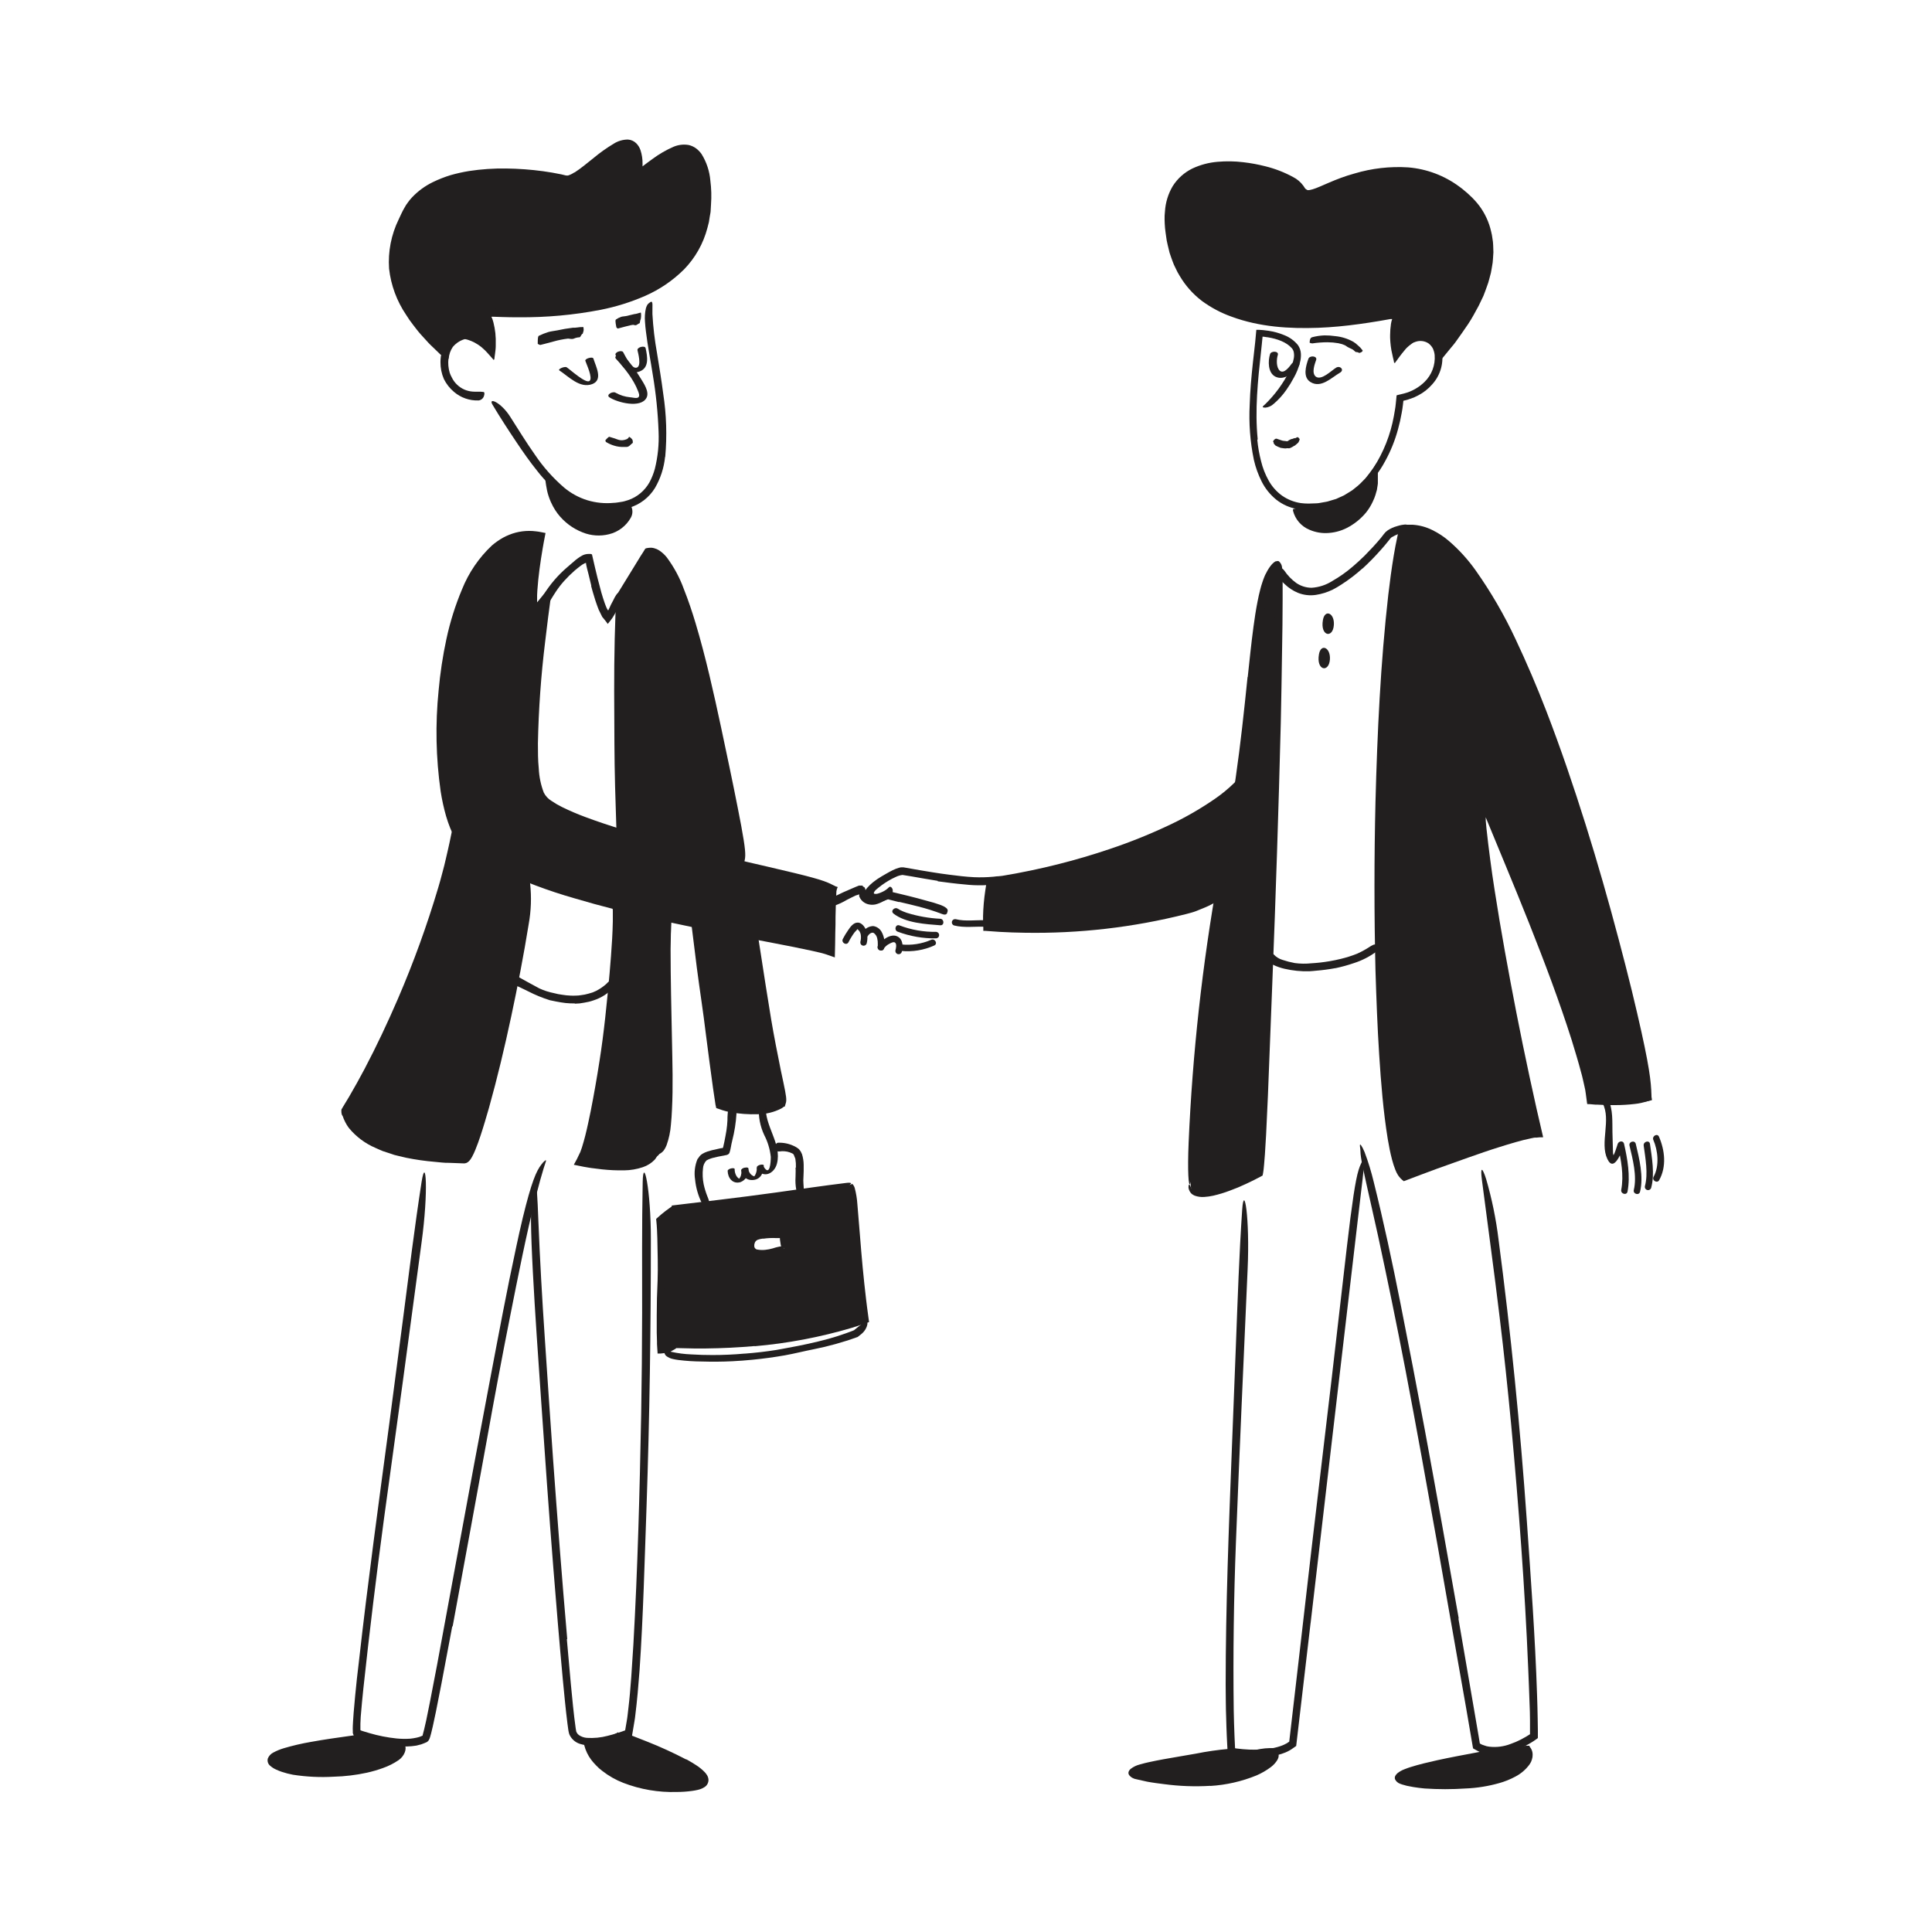 <svg width="400" height="400" viewBox="0 0 400 400" fill="none" xmlns="http://www.w3.org/2000/svg">
<path d="M109.462 181.538C109.462 189.354 99.301 240.146 96.055 240.108C71.224 239.808 71.301 229.869 71.301 229.869C80.209 215.469 90.432 190.554 94.185 171.761C96.201 175.908 102.901 181.538 109.462 181.538Z" fill="#221F1F"/>
<path d="M79.447 216.923C77.516 220.846 75.478 224.715 73.224 228.462L72.37 229.869L72.27 230.038C72.27 230.038 72.27 230.038 72.27 230.108C72.27 230.177 72.27 230.108 72.27 230.162V230.315C72.291 230.425 72.319 230.533 72.355 230.638C72.665 231.568 73.174 232.418 73.847 233.131C75.254 234.627 76.985 235.78 78.909 236.5C81.797 237.614 84.812 238.366 87.885 238.738L91.893 239.146L95.816 239.323C95.856 239.326 95.895 239.319 95.932 239.303C95.968 239.287 96 239.262 96.024 239.231C96.024 239.231 96.101 239.138 96.162 239.031C96.228 238.937 96.287 238.84 96.339 238.738C96.575 238.301 96.788 237.852 96.978 237.392C97.37 236.438 97.747 235.454 98.039 234.462C98.693 232.469 99.278 230.446 99.832 228.415C100.939 224.346 101.932 220.246 102.909 216.108C104.009 211.277 104.985 206.392 105.885 201.562C106.455 198.454 106.988 195.338 107.485 192.215C107.985 189.1 108.501 185.969 108.862 182.877C108.962 181.915 109.07 181.515 109.239 181.538C109.409 181.562 109.616 182.046 109.755 182.908C110.064 185.728 109.963 188.578 109.455 191.369C108.424 197.769 107.193 204.123 105.839 210.462C104.485 216.8 102.985 223.123 101.224 229.415C100.67 231.323 100.109 233.262 99.47 235.185C99.147 236.146 98.808 237.115 98.409 238.077C98.209 238.574 97.98 239.06 97.724 239.531C97.655 239.654 97.57 239.785 97.493 239.908C97.453 239.974 97.409 240.038 97.362 240.1C97.301 240.169 97.232 240.269 97.162 240.338C97.024 240.496 96.857 240.627 96.67 240.723C96.582 240.779 96.482 240.813 96.378 240.823C96.279 240.858 96.175 240.873 96.07 240.869L92.993 240.754C92.493 240.754 91.993 240.754 91.501 240.692L90.008 240.546C88.022 240.38 86.047 240.097 84.093 239.7L82.462 239.315L81.647 239.115C81.378 239.038 81.116 238.946 80.878 238.854L79.278 238.331C78.755 238.123 78.239 237.885 77.739 237.662C75.61 236.753 73.729 235.347 72.255 233.562C71.893 233.084 71.586 232.568 71.339 232.023C71.2 231.755 71.086 231.474 71.001 231.185C70.913 231.053 70.836 230.914 70.77 230.769C70.724 230.598 70.693 230.423 70.678 230.246V229.923V229.762C70.694 229.71 70.718 229.661 70.747 229.615C70.832 229.446 70.993 229.192 71.039 229.115L71.462 228.415L72.308 227.015C73.401 225.131 74.47 223.231 75.485 221.3C77.985 216.546 80.278 211.677 82.409 206.731C85.628 199.257 88.404 191.6 90.724 183.8C91.039 182.777 91.308 181.746 91.578 180.723C91.847 179.7 92.132 178.677 92.347 177.646C92.562 176.615 92.847 175.6 93.047 174.569L93.508 172.346L93.755 171.146L93.878 170.538L93.947 170.238C93.947 170.146 94.001 170.138 94.024 170.092L94.624 171.169L95.285 172.3C95.491 172.656 95.72 172.997 95.97 173.323L96.27 173.708C96.343 173.805 96.423 173.898 96.508 173.985C97.137 174.716 97.818 175.4 98.547 176.031C99.549 176.89 100.622 177.662 101.755 178.338C103.249 179.232 104.841 179.95 106.501 180.477L107.27 180.723L107.862 180.908C108.224 181.046 108.509 181.162 108.77 181.277C109.015 181.375 109.254 181.488 109.485 181.615C109.732 181.792 109.332 181.931 108.355 182C106.859 181.995 105.377 181.711 103.985 181.162C101.845 180.35 99.852 179.194 98.085 177.738C97.171 177.013 96.322 176.21 95.547 175.338C95.355 175.115 95.147 174.908 94.97 174.662L94.901 174.585C94.901 174.538 94.839 174.508 94.824 174.477C94.816 174.548 94.816 174.621 94.824 174.692L94.601 175.746L94.293 177.046C94.085 177.908 93.87 178.777 93.662 179.646C93.455 180.515 93.193 181.369 92.962 182.238C92.001 185.692 90.924 189.162 89.747 192.562C88.324 196.723 86.755 200.846 85.07 204.923C83.385 209 81.601 213.031 79.685 217L79.447 216.923Z" fill="#221F1F"/>
<path d="M115.77 76.669C117.732 77.939 120.055 80.515 122.655 79.508C124.909 78.615 123.34 75.838 122.863 74.246C122.717 73.761 121.047 74.246 121.186 74.692C121.401 75.385 122.809 78.277 122.047 78.877C121.286 79.477 118.063 76.531 117.34 76.054C116.901 75.769 115.432 76.446 115.801 76.669H115.77Z" fill="#221F1F"/>
<path d="M276.655 76.108C275.732 76.638 273.578 78.885 272.401 77.961C271.501 77.192 272.201 75.377 272.494 74.523C272.786 73.669 271.147 73.538 270.886 74.292C270.378 75.746 269.678 78.061 271.301 79.085C273.509 80.477 275.655 78.184 277.417 77.169C278.394 76.608 277.501 75.631 276.647 76.108H276.655Z" fill="#221F1F"/>
<path d="M267.5 75.208C267.038 75.823 265.861 77.516 264.969 76.746C264.2 76.069 264.277 74.362 264.554 73.508C264.83 72.654 263.184 72.6 262.954 73.308C262.5 74.716 262.492 77.216 264.061 77.985C265.938 78.9 267.907 77.1 268.9 75.739C269.53 74.885 267.954 74.623 267.5 75.246V75.208Z" fill="#221F1F"/>
<path d="M127.471 73.577C128.548 75.454 129.855 77.908 132.44 76.9C134.471 76.131 134.04 73.777 133.663 72.077C133.524 71.454 131.848 71.877 131.986 72.523C132.124 73.169 132.832 75.684 131.886 76.092C130.778 76.577 129.409 73.592 129.017 72.908C128.724 72.4 127.101 72.908 127.478 73.577H127.471Z" fill="#221F1F"/>
<path d="M92.847 74.292C92.739 75.262 92.828 76.243 93.109 77.177C93.222 77.507 93.363 77.826 93.532 78.131C94.078 79.266 95.015 80.167 96.171 80.669C96.704 80.894 97.27 81.032 97.847 81.077C98.617 81.146 99.332 81.038 100.101 81.154C100.332 81.154 100.355 81.615 100.178 82.046C100.096 82.278 99.949 82.482 99.756 82.634C99.563 82.787 99.331 82.881 99.086 82.908C97.219 82.98 95.394 82.343 93.978 81.123C93.112 80.393 92.405 79.492 91.901 78.477C91.425 77.372 91.184 76.18 91.194 74.977C91.193 74.242 91.288 73.51 91.478 72.8C91.63 72.259 91.855 71.741 92.147 71.261C92.456 70.787 92.835 70.362 93.27 70C93.941 69.412 94.727 68.972 95.578 68.708C95.774 68.648 95.975 68.604 96.178 68.577C96.948 68.531 97.248 68.761 97.263 69.215C97.274 69.32 97.274 69.426 97.263 69.531C97.225 69.692 97.137 69.836 97.011 69.942C96.885 70.049 96.728 70.112 96.563 70.123C95.461 70.364 94.47 70.965 93.748 71.831C93.243 72.569 92.95 73.43 92.901 74.323L92.847 74.292Z" fill="#221F1F"/>
<path d="M94.693 69.454C95.093 69.454 98.686 69.239 101.809 73.069C101.809 73.069 102.516 68.492 100.724 64.885C105.124 64.969 146.478 68.569 146.424 41.038C146.424 41.038 146.786 29.015 140.316 30.939C137.086 31.9 131.924 36.477 131.924 36.477C131.924 36.477 133.032 29.708 129.732 29.8C126.216 29.9 119.509 38.062 117.093 37.385C112.724 36.146 90.17 32.769 84.386 44.154C81.132 50.592 77.74 59.731 91.978 73.131C92.068 72.333 92.366 71.574 92.843 70.928C93.32 70.283 93.958 69.774 94.693 69.454Z" fill="#221F1F"/>
<path d="M118.939 35.723C120.254 34.877 121.539 33.792 122.854 32.746C124.186 31.631 125.603 30.623 127.093 29.731C127.964 29.184 128.972 28.894 130.001 28.892C130.649 28.93 131.262 29.204 131.724 29.662C132.126 30.063 132.429 30.553 132.608 31.092C132.901 31.988 133.044 32.927 133.031 33.869V34.208V34.454L133.078 34.415L133.162 34.346L133.347 34.2L134.116 33.623L135.108 32.9C136.452 31.903 137.905 31.062 139.439 30.392C140.433 29.968 141.528 29.839 142.593 30.023C143.148 30.152 143.672 30.393 144.131 30.731C144.563 31.062 144.941 31.456 145.254 31.9C146.286 33.561 146.908 35.444 147.07 37.392C147.281 39.025 147.327 40.674 147.208 42.315L147.139 43.546C147.139 43.954 147.024 44.362 146.962 44.769L146.77 45.992C146.678 46.392 146.562 46.762 146.462 47.192C145.621 50.417 143.96 53.37 141.639 55.762C139.313 58.079 136.577 59.944 133.57 61.262C130.606 62.554 127.511 63.521 124.339 64.146C118.744 65.228 113.053 65.743 107.354 65.685C106.239 65.685 105.124 65.685 104.008 65.638L102.401 65.585C102.18 65.569 101.959 65.569 101.739 65.585C101.801 65.723 101.87 65.862 101.924 66C101.978 66.138 101.97 66.123 102.001 66.223L102.162 66.769C102.345 67.498 102.479 68.238 102.562 68.985C102.562 69.354 102.631 69.754 102.639 70.1C102.647 70.446 102.639 71.1 102.639 71.638C102.639 72.177 102.554 72.731 102.493 73.239L102.385 74.008C102.385 74.123 102.385 74.285 102.331 74.377L102.224 74.538L101.301 73.492L100.816 72.954C100.671 72.781 100.514 72.62 100.347 72.469L99.893 72.062L99.662 71.854L99.508 71.739C99.308 71.592 99.116 71.439 98.901 71.308C98.063 70.761 97.132 70.373 96.154 70.162C95.262 69.977 94.816 69.931 94.708 69.792C94.601 69.654 94.916 69.469 95.57 69.346C96.565 69.203 97.58 69.298 98.531 69.623C99.217 69.855 99.873 70.167 100.485 70.554C100.862 70.769 100.847 70.7 100.87 70.677C100.878 70.629 100.878 70.579 100.87 70.531V70.315C100.844 69.467 100.744 68.623 100.57 67.792C100.524 67.592 100.485 67.385 100.424 67.185L100.339 66.885L100.285 66.692C100.25 66.577 100.206 66.463 100.154 66.354C99.793 65.462 99.385 64.592 99.016 63.731L103.193 63.885L105.585 63.962C107.185 64.003 108.783 64.003 110.378 63.962C113.565 63.904 116.748 63.666 119.908 63.246C126.185 62.392 132.516 60.754 137.701 57.162C139.475 55.925 141.035 54.404 142.316 52.662C143.599 50.894 144.524 48.892 145.039 46.769C145.317 45.706 145.517 44.623 145.639 43.531L145.716 41.862L145.754 41.023C145.754 40.754 145.754 40.477 145.754 40.2C145.76 38.02 145.361 35.858 144.578 33.823C144.405 33.289 144.104 32.805 143.702 32.414C143.3 32.022 142.808 31.735 142.27 31.577C141.716 31.492 141.15 31.537 140.616 31.708C140.015 31.912 139.433 32.169 138.878 32.477C136.454 33.862 135.031 34.915 131.085 38.262C131.239 37.215 131.431 36.092 131.508 35.185C131.508 34.954 131.508 34.715 131.508 34.492C131.508 34.269 131.508 34 131.508 33.908C131.508 33.639 131.508 33.369 131.508 33.139C131.424 32.108 131.101 31 130.462 30.708C129.824 30.415 128.762 30.792 127.847 31.315C126.859 31.837 125.908 32.425 125.001 33.077C123.793 34.015 122.616 35 121.378 35.946C120.754 36.436 120.101 36.888 119.424 37.3C119.057 37.517 118.67 37.7 118.27 37.846C118.044 37.925 117.809 37.974 117.57 37.992C117.432 38.011 117.292 38.011 117.154 37.992H116.939H116.801C113.846 37.288 110.834 36.85 107.801 36.685C105.495 36.534 103.183 36.534 100.878 36.685C98.59 36.789 96.319 37.127 94.101 37.692C93.003 37.99 91.933 38.378 90.901 38.854C89.873 39.313 88.904 39.894 88.016 40.585C87.573 40.925 87.151 41.292 86.754 41.685C86.373 42.09 86.019 42.519 85.693 42.969C85.37 43.417 85.079 43.888 84.824 44.377C84.578 44.9 84.308 45.408 84.054 45.915C83.303 47.497 82.743 49.163 82.385 50.877C82.059 52.567 81.989 54.297 82.177 56.008C82.73 59.436 84.094 62.682 86.154 65.477C87.05 66.716 88.013 67.905 89.039 69.038C89.593 69.654 90.078 70.231 90.578 70.7L91.208 71.338L91.408 71.554L91.547 71.708L91.616 71.792C91.642 71.685 91.68 71.582 91.731 71.485C91.763 71.425 91.799 71.369 91.839 71.315C91.876 71.261 91.91 71.205 91.939 71.146L92.078 70.946C92.243 70.716 92.434 70.504 92.647 70.315C92.955 70.034 93.323 69.826 93.724 69.708C94.008 69.61 94.308 69.563 94.608 69.569C94.854 69.569 94.67 69.792 94.239 70.169C93.969 70.397 93.726 70.655 93.516 70.939C93.375 71.126 93.254 71.327 93.154 71.538L93.07 71.715L92.962 71.962C92.865 72.229 92.79 72.504 92.739 72.785C92.482 72.953 92.254 73.16 92.062 73.4V73.454C92.062 73.454 91.993 73.454 91.954 73.454H91.724H91.247L90.716 72.939L89.593 71.854C89.308 71.569 88.993 71.308 88.724 71C88.177 70.4 87.624 69.8 87.078 69.192C86.531 68.585 86.039 67.908 85.539 67.269C85.022 66.616 84.544 65.933 84.108 65.223C82.162 62.362 80.942 59.069 80.554 55.631C80.309 52.11 80.996 48.586 82.547 45.415C82.724 45.015 82.908 44.646 83.093 44.246C83.278 43.846 83.47 43.477 83.708 43.069L84.054 42.469L84.454 41.908C84.719 41.529 85.012 41.172 85.331 40.839C86.569 39.539 88.031 38.473 89.647 37.692C90.83 37.118 92.057 36.637 93.316 36.254C94.566 35.9 95.834 35.617 97.116 35.408C99.661 35.022 102.234 34.847 104.808 34.885C107.358 34.918 109.904 35.105 112.431 35.446C113.693 35.623 114.947 35.831 116.216 36.1C116.531 36.177 116.847 36.239 117.178 36.331H117.301H117.354H117.401C117.401 36.377 117.401 36.239 117.401 36.431C117.447 36.3 117.401 36.354 117.401 36.346C117.459 36.35 117.519 36.35 117.578 36.346C118.054 36.196 118.505 35.976 118.916 35.692L118.939 35.723Z" fill="#221F1F"/>
<path d="M270.415 39.185C274.062 41.9 290.669 28.638 304.146 42.154C309.254 47.269 311.031 58.523 298.154 73.246C298.154 73.246 298.154 69.708 295.846 68.908C295.446 68.908 291.846 69.077 289.115 73.192C289.115 73.192 287.969 68.708 289.4 64.938C285.123 65.438 244.554 75.869 241.823 47.323C240 28.361 263.5 34.023 270.415 39.185Z" fill="#221F1F"/>
<path d="M266.608 65.838C270.39 66.038 274.182 65.93 277.946 65.515C279.839 65.326 281.728 65.069 283.616 64.746L286.446 64.269L288.554 63.908L289.793 63.723L290.416 63.631C290.606 63.595 290.799 63.574 290.993 63.569L290.554 64.869C290.416 65.308 290.246 65.777 290.131 66.185L289.893 67.285L289.808 67.939C289.769 68.377 289.739 68.823 289.739 69.269V69.854V70.092C289.731 70.213 289.731 70.334 289.739 70.454C289.739 70.538 289.739 70.792 289.854 70.6C289.946 70.475 290.046 70.357 290.154 70.246L290.239 70.169L290.377 70.046C290.441 69.983 290.51 69.927 290.585 69.877C290.858 69.656 291.143 69.451 291.439 69.262C292.338 68.682 293.329 68.258 294.369 68.008C294.546 68.008 294.723 67.931 294.9 67.908H295.169L295.554 67.862H295.946C296.26 67.992 296.566 68.141 296.862 68.308C297.094 68.451 297.308 68.621 297.5 68.815C297.887 69.152 298.212 69.553 298.462 70C298.556 70.158 298.626 70.329 298.669 70.508C298.693 70.617 298.708 70.727 298.716 70.838C298.716 70.885 298.716 70.946 298.716 70.977L298.839 70.831L299.1 70.531L299.646 69.9L300.769 68.331C301.162 67.8 301.539 67.285 301.9 66.723L302.969 65.069C303.308 64.508 303.6 63.931 303.923 63.354L304.393 62.5L304.8 61.608C305.046 61.008 305.369 60.431 305.569 59.815C306.544 57.418 307.078 54.864 307.146 52.277C307.205 49.724 306.581 47.201 305.339 44.969C304.676 43.848 303.84 42.838 302.862 41.977C301.89 41.068 300.834 40.254 299.708 39.546C298.585 38.855 297.394 38.281 296.154 37.831C294.906 37.401 293.617 37.096 292.308 36.923C288.911 36.578 285.479 36.876 282.193 37.8C280.523 38.208 278.862 38.708 277.177 39.208C276.339 39.454 275.485 39.692 274.616 39.908C273.706 40.146 272.771 40.275 271.831 40.292C271.333 40.304 270.843 40.167 270.423 39.9C270.146 39.677 270.085 39.531 270.169 39.462C270.345 39.383 270.54 39.356 270.731 39.385L271.208 39.331L271.793 39.185C273.477 38.692 276.408 37.023 280.4 35.931C284.008 34.846 287.779 34.414 291.539 34.654C295.378 34.966 299.054 36.349 302.146 38.646C302.546 38.908 302.916 39.239 303.262 39.531C303.633 39.823 303.988 40.136 304.323 40.469C305.041 41.126 305.698 41.847 306.285 42.623C307.46 44.205 308.291 46.016 308.723 47.938C308.847 48.408 308.937 48.887 308.993 49.369C309.082 49.844 309.134 50.325 309.146 50.808C309.146 51.285 309.193 51.762 309.193 52.246L309.1 53.669C309.076 54.145 309.017 54.618 308.923 55.085C308.839 55.554 308.777 56.023 308.677 56.485L308.316 57.846C308.205 58.304 308.064 58.754 307.893 59.192C307.631 59.877 307.416 60.592 307.123 61.269L306.154 63.292C305.439 64.592 304.762 65.915 303.931 67.138C303.1 68.362 302.246 69.585 301.377 70.792C301.216 71.031 300.785 71.562 300.431 71.969L299.346 73.292L298.262 74.615L297.716 75.277C297.569 75.439 297.493 75.439 297.269 75.646C297.231 74.677 297.185 73.638 297.116 72.785C297.086 72.403 297.022 72.024 296.923 71.654C296.877 71.492 296.823 71.369 296.769 71.223L296.693 71.023L296.639 70.923C296.516 70.659 296.346 70.419 296.139 70.215C296.05 70.123 295.949 70.043 295.839 69.977C295.782 69.937 295.72 69.906 295.654 69.885H295.423C295.269 69.885 295.123 69.931 294.969 69.969C294.663 70.033 294.362 70.12 294.069 70.231C293.478 70.447 292.915 70.734 292.393 71.085C292.177 71.239 291.962 71.392 291.754 71.562L291.593 71.708C291.497 71.781 291.407 71.861 291.323 71.946C291.133 72.127 290.959 72.322 290.8 72.531C290.131 73.3 289.362 74.385 288.762 75.208L288.646 75.031L288.585 74.939V74.892V74.792L288.4 74.023C288.285 73.508 288.169 72.992 288.069 72.485C287.969 71.977 287.908 71.346 287.854 70.769L287.808 69.946V69.362C287.813 68.589 287.872 67.818 287.985 67.054C288.03 66.728 288.11 66.409 288.223 66.1C288.226 66.085 288.226 66.069 288.223 66.054H288.077H287.885L287.485 66.123L285.546 66.462C284.154 66.692 282.762 66.915 281.362 67.1C278.562 67.485 275.739 67.762 272.9 67.869C266.9 68.085 260.739 67.692 254.977 65.562C252.786 64.782 250.72 63.686 248.846 62.308C246.984 60.888 245.416 59.12 244.231 57.1C243.922 56.606 243.647 56.092 243.408 55.562C243.138 55.046 242.907 54.511 242.716 53.962C242.531 53.415 242.316 52.869 242.146 52.323L241.739 50.639C241.598 50.079 241.496 49.511 241.431 48.938C241.362 48.362 241.254 47.8 241.208 47.223C241.162 46.646 241.123 46.077 241.116 45.492C241.108 44.908 241.116 44.331 241.193 43.754C241.309 41.916 241.857 40.132 242.793 38.546C243.786 36.969 245.201 35.701 246.877 34.885C248.519 34.116 250.285 33.647 252.093 33.5C253.865 33.343 255.649 33.372 257.416 33.585C258.959 33.763 260.488 34.046 261.993 34.431C263.979 34.921 265.894 35.663 267.693 36.639C268.547 37.064 269.285 37.69 269.846 38.462C270.025 38.701 270.177 38.959 270.3 39.231C270.446 39.908 268.569 38.692 264.762 37.362C261.911 36.362 258.943 35.739 255.931 35.508C252.946 35.315 249.831 35.585 247.362 36.931C246.146 37.572 245.128 38.532 244.416 39.708C243.71 40.943 243.29 42.32 243.185 43.739C243.037 45.244 243.089 46.762 243.339 48.254C243.42 49.032 243.558 49.804 243.754 50.562L244.031 51.677C244.116 52.054 244.277 52.4 244.393 52.762C245.117 54.864 246.252 56.801 247.731 58.462C249.263 60.135 251.088 61.514 253.116 62.531C257.348 64.534 261.951 65.634 266.631 65.762L266.608 65.838Z" fill="#221F1F"/>
<path d="M137.693 94.615C137.464 96.866 136.758 99.043 135.623 101C134.403 103.016 132.466 104.497 130.2 105.146L128.993 105.462L127.793 105.654C126.987 105.759 126.174 105.803 125.362 105.785C122.483 105.691 119.687 104.798 117.285 103.208C114.974 101.637 112.928 99.707 111.223 97.492C109.685 95.585 108.285 93.577 106.946 91.577C105.223 89.008 103.539 86.423 101.977 83.8C100.977 82.162 103.708 83.246 105.623 86.269C107.323 88.931 108.946 91.585 110.731 94.115C112.441 96.659 114.485 98.962 116.808 100.962C118.218 102.138 119.846 103.025 121.6 103.569C123.371 104.105 125.229 104.288 127.07 104.108C127.577 104.108 128.085 103.977 128.608 103.915C129.131 103.854 129.57 103.685 130.046 103.546C130.974 103.234 131.835 102.751 132.585 102.123C133.341 101.491 133.977 100.727 134.462 99.869C134.943 98.974 135.32 98.027 135.585 97.046C136.205 94.552 136.464 91.983 136.354 89.415C136.215 85.471 135.816 81.539 135.162 77.646C134.7 74.615 134.093 71.669 133.731 68.623C133.654 67.946 133.57 67.285 133.539 66.6C133.461 65.675 133.523 64.745 133.723 63.839C133.793 63.59 133.892 63.35 134.016 63.123C134.122 62.963 134.258 62.825 134.416 62.715C134.535 62.617 134.667 62.534 134.808 62.469C135.216 62.423 135.046 63.315 135.077 65.031C135.227 67.73 135.543 70.417 136.023 73.077C136.477 75.846 136.946 78.677 137.316 81.538C137.979 85.849 138.118 90.225 137.731 94.569L137.693 94.615Z" fill="#221F1F"/>
<path d="M130.285 104.315C129.716 108.992 124.985 110.838 120.801 109.446C116.77 108.1 114.001 104.062 113.547 99.908C113.547 99.908 120.231 108.462 130.285 104.315Z" fill="#221F1F"/>
<path d="M115.686 103.277V103.223L115.594 103.115L115.548 103.046C115.538 103.094 115.538 103.144 115.548 103.192C115.554 103.276 115.569 103.358 115.594 103.439C115.594 103.485 115.594 103.539 115.648 103.592C115.743 103.809 115.851 104.019 115.971 104.223C116.341 104.875 116.782 105.484 117.286 106.039C118.134 107.052 119.181 107.879 120.363 108.469C121.562 109.039 122.883 109.303 124.209 109.239C125.377 109.196 126.506 108.811 127.455 108.131C128.041 107.706 128.529 107.16 128.886 106.531C129.252 105.905 129.531 105.232 129.717 104.531C129.855 104.092 130.271 104.169 130.602 104.669C130.82 105.052 130.935 105.486 130.935 105.927C130.935 106.368 130.82 106.802 130.602 107.185C130.125 108.035 129.477 108.778 128.701 109.367C127.924 109.956 127.034 110.378 126.086 110.608C124.274 111.061 122.365 110.929 120.632 110.231C118.583 109.431 116.792 108.085 115.455 106.339C115.098 105.863 114.776 105.362 114.494 104.839C114.34 104.562 114.263 104.385 114.04 103.915C113.817 103.446 113.725 103.1 113.571 102.692C113.417 102.285 113.363 101.923 113.263 101.554L113.071 100.515L112.917 99.462L112.848 98.908V98.638V98.569C112.876 98.573 112.905 98.568 112.93 98.554C112.955 98.54 112.975 98.519 112.986 98.492C113.052 98.422 113.095 98.334 113.109 98.239C114.001 99.308 114.732 100.162 115.417 100.869L116.34 101.685C116.489 101.817 116.646 101.94 116.809 102.054L117.125 102.285C118.743 103.494 120.616 104.317 122.602 104.692C124.109 104.939 125.652 104.871 127.132 104.492C127.455 104.408 127.771 104.308 128.094 104.239C129.278 103.862 129.632 103.8 130.102 104.131C130.202 104.194 130.297 104.267 130.386 104.346C130.64 104.615 130.232 105.054 129.302 105.477L128.786 105.708L128.24 105.877L127.125 106.192C126.741 106.271 126.353 106.33 125.963 106.369C125.569 106.435 125.17 106.466 124.771 106.462C123.15 106.494 121.537 106.233 120.009 105.692C118.877 105.277 117.796 104.735 116.786 104.077C116.532 103.931 116.302 103.739 116.055 103.569L115.886 103.446L115.817 103.362L115.686 103.277Z" fill="#221F1F"/>
<path d="M268.146 105.223C269.47 109.738 274.439 110.792 278.339 108.731C280.189 107.807 281.739 106.377 282.808 104.606C283.877 102.836 284.421 100.798 284.377 98.731C284.377 98.731 278.746 107.692 268.146 105.223Z" fill="#221F1F"/>
<path d="M284.14 97.185L285.271 95.523V96.469V96.7V98.462C285.271 98.823 285.271 99.177 285.271 99.539V100.069C285.271 100.254 285.217 100.454 285.194 100.646L285.102 101.231C285.102 101.431 284.994 101.646 284.948 101.854C284.844 102.275 284.713 102.688 284.555 103.092C284.457 103.355 284.344 103.612 284.217 103.862C283.852 104.651 283.395 105.395 282.855 106.077C281.891 107.25 280.724 108.24 279.409 109C278.095 109.777 276.617 110.238 275.094 110.346C273.728 110.456 272.357 110.226 271.102 109.677C270.275 109.336 269.539 108.807 268.952 108.133C268.365 107.459 267.942 106.658 267.717 105.792C267.578 105.254 268.025 105.239 268.555 105.492C269.171 105.797 269.714 106.23 270.148 106.762C271.022 107.805 272.259 108.478 273.609 108.646C275.06 108.842 276.536 108.637 277.878 108.054C279.597 107.256 281.054 105.986 282.078 104.392C282.548 103.698 282.93 102.949 283.217 102.162C283.289 101.93 283.343 101.694 283.378 101.454C283.399 101.322 283.412 101.188 283.417 101.054V100.846V100.769L283.363 100.839L283.163 101.085C283.009 101.254 282.84 101.431 282.655 101.608L282.355 101.885L281.778 102.377C280.126 103.748 278.229 104.792 276.186 105.454C275.405 105.714 274.609 105.924 273.802 106.085C273.394 106.169 272.986 106.192 272.578 106.246L271.963 106.323C271.755 106.323 271.548 106.323 271.34 106.323C270.978 106.323 270.617 106.323 270.248 106.323C268.902 106.185 268.494 105.962 268.302 105.492C268.253 105.389 268.214 105.28 268.186 105.169C268.14 104.823 268.717 104.631 269.625 104.692C270.301 104.727 270.979 104.727 271.655 104.692C271.993 104.682 272.33 104.649 272.663 104.592C273.004 104.566 273.343 104.519 273.678 104.454C275.028 104.202 276.339 103.775 277.578 103.185C278.506 102.724 279.387 102.175 280.209 101.546C280.423 101.396 280.628 101.234 280.825 101.062L281.117 100.808L281.194 100.739C281.253 100.691 281.31 100.64 281.363 100.585C281.463 100.492 281.563 100.377 281.663 100.277L282.84 99.016L284.178 97.1L284.14 97.185Z" fill="#221F1F"/>
<path d="M173.439 183.646C172.132 186.316 171.816 196.623 171.816 196.623C165.032 193.862 100.809 185.969 94.186 171.777C87.316 157.054 91.362 106.162 112.162 110.823C112.162 110.823 110.047 121.485 110.624 126.285C110.624 126.285 111.885 124.639 113.593 122.639C113.509 123.177 108.124 159.916 112.639 165.169C118.355 171.785 167.547 181.992 173.439 183.646Z" fill="#221F1F"/>
<path d="M109.539 123.077C109.639 120.9 109.878 118.869 110.163 116.792C110.309 115.754 110.463 114.731 110.639 113.716L110.909 112.177L110.993 111.716V111.616H110.863H110.539C110.386 111.616 110.232 111.569 110.078 111.569C109.459 111.535 108.838 111.558 108.224 111.639C106.995 111.805 105.809 112.207 104.732 112.823C102.541 114.191 100.713 116.067 99.401 118.292C96.601 122.762 94.978 127.985 93.832 133.216C92.737 138.535 92.117 143.941 91.978 149.369C91.798 154.147 92.056 158.931 92.747 163.662C93.078 165.997 93.65 168.291 94.455 170.508C94.645 171.039 94.879 171.554 95.155 172.046C95.293 172.285 95.447 172.516 95.601 172.739C95.755 172.962 95.939 173.185 96.132 173.392C96.901 174.256 97.765 175.031 98.709 175.7C100.645 177.057 102.705 178.226 104.863 179.192C107.032 180.218 109.25 181.116 111.516 181.885C116.032 183.508 120.655 184.862 125.309 186.085C133.57 188.254 142.001 189.992 150.339 191.6L161.163 193.631C162.97 193.969 164.77 194.316 166.547 194.685C167.447 194.869 168.355 195.062 169.255 195.277C169.701 195.377 170.17 195.5 170.601 195.616C170.776 195.659 170.948 195.713 171.116 195.777C171.138 195.606 171.151 195.434 171.155 195.262L171.232 194C171.286 193.1 171.355 192.2 171.432 191.3C171.598 189.493 171.854 187.696 172.201 185.916C172.286 185.531 172.378 185.192 172.455 184.908C172.532 184.623 172.639 184.385 172.716 184.192C172.909 183.808 173.063 183.616 173.139 183.6C173.216 183.585 173.201 184.169 173.139 185.231C173.078 186.292 173.024 187.885 172.986 189.846C172.986 190.831 172.986 191.908 172.939 193.069C172.939 194.685 172.878 196.416 172.839 198.223L171.155 197.631L170.293 197.369L169.809 197.246L168.039 196.839C162.655 195.677 157.124 194.7 151.655 193.623C146.186 192.546 140.701 191.439 135.239 190.192C129.778 188.946 124.332 187.592 118.939 185.985C113.495 184.433 108.19 182.431 103.078 180C101.529 179.24 100.03 178.379 98.593 177.423C97.088 176.454 95.741 175.258 94.601 173.877C94.028 173.148 93.565 172.339 93.224 171.477C92.893 170.654 92.601 169.816 92.355 168.969C91.875 167.281 91.5 165.565 91.232 163.831C90.249 156.922 90.107 149.92 90.809 142.977C91.127 139.391 91.667 135.828 92.424 132.308C93.181 128.773 94.268 125.317 95.67 121.985C97.043 118.564 99.143 115.483 101.824 112.954C102.539 112.34 103.312 111.797 104.132 111.331C104.961 110.876 105.841 110.522 106.755 110.277C107.672 110.038 108.615 109.917 109.563 109.916C110.033 109.915 110.504 109.946 110.97 110.008C111.293 110.04 111.614 110.088 111.932 110.154C112.27 110.223 112.616 110.277 112.947 110.354L112.586 112.239L112.363 113.5C111.87 116.4 111.455 119.316 111.255 122.223L111.201 123.223V123.792C111.201 123.977 111.201 124.154 111.201 124.331V124.6C111.201 124.639 111.201 124.723 111.201 124.708L111.286 124.608L114.486 120.716L113.916 124.562L113.486 127.792L112.87 132.846C112.01 139.831 111.509 146.856 111.37 153.892C111.37 155.639 111.37 157.392 111.547 159.123C111.625 160.827 111.975 162.507 112.586 164.1C112.948 164.815 113.506 165.412 114.193 165.823C114.897 166.304 115.635 166.733 116.401 167.108C117.958 167.87 119.552 168.553 121.178 169.154C126.247 171.046 131.424 172.546 136.563 173.946C141.701 175.346 146.932 176.623 152.155 177.869L159.039 179.462C167.655 181.462 170.378 182.185 172.116 183.069C172.51 183.248 172.893 183.451 173.263 183.677C173.616 183.946 172.924 183.908 171.347 183.677C169.77 183.446 167.278 182.946 164.116 182.262C154.716 180.223 145.078 178.016 135.393 175.339C130.555 173.992 125.693 172.562 120.886 170.785C118.42 169.918 116.04 168.824 113.778 167.516C113.479 167.336 113.191 167.138 112.916 166.923C112.611 166.709 112.327 166.464 112.07 166.192C111.768 165.911 111.509 165.587 111.301 165.231C111.117 164.895 110.956 164.549 110.816 164.192C110.381 162.899 110.1 161.559 109.978 160.2C109.683 157.035 109.606 153.853 109.747 150.677C109.847 147.523 110.055 144.385 110.324 141.246C110.593 138.108 110.916 134.992 111.278 131.869L111.855 127.192L111.947 126.423V126.377V126.277L112.716 125.308L113.124 124.808L113.286 124.616L112.978 124.985L111.763 126.477L111.463 126.846L111.178 127.162L110.616 127.785L110.047 128.4L109.763 128.716C109.763 128.716 109.709 128.8 109.709 128.762V128.646V128.423L109.555 126.646C109.516 126.062 109.447 125.508 109.439 124.916V123.1L109.539 123.077Z" fill="#221F1F"/>
<path d="M154.055 178.823C150.116 177.908 133.286 173.261 128.67 171.769C128.224 160.185 127.424 146.108 128.247 123.585L134.001 114.092C141.462 111.985 148.609 146.969 154.055 178.823Z" fill="#221F1F"/>
<path d="M139.231 120.592C138.597 119.109 137.783 117.709 136.808 116.423C136.405 115.87 135.878 115.42 135.27 115.108C135.147 115.051 135.018 115.009 134.885 114.985H134.716H134.616C134.604 114.978 134.591 114.974 134.578 114.974C134.564 114.974 134.551 114.978 134.539 114.985L134.324 115.339L129.093 123.8L128.97 126.877C128.862 129.754 128.831 132.639 128.77 135.515C128.531 145.662 128.647 155.815 129.016 165.969L129.139 169.354L129.201 170.962V171.169C129.193 171.202 129.193 171.236 129.201 171.269H129.324L129.824 171.423C131.97 172.069 134.139 172.685 136.293 173.285C141.831 174.823 147.431 176.246 152.939 177.846C154.647 178.323 154.331 178.677 152.754 178.715C150.184 178.654 147.633 178.263 145.162 177.554C142.326 176.785 139.506 175.997 136.701 175.192L132.462 173.962L130.339 173.323L129.231 173.077L128.324 172.785L127.87 172.646L127.639 172.569C127.639 172.515 127.639 172.4 127.639 172.315C127.542 169.162 127.444 166.005 127.347 162.846C127.27 159.892 127.224 156.933 127.208 153.969C127.17 146.877 127.093 139.492 127.27 132.239L127.401 127.892L127.57 123.369L131.654 116.723L132.647 115.1L133.147 114.331L133.308 114.062C133.378 113.954 133.439 113.846 133.508 113.746C133.601 113.477 133.901 113.508 134.131 113.446C134.371 113.412 134.613 113.397 134.854 113.4C135.052 113.413 135.248 113.447 135.439 113.5C135.81 113.597 136.164 113.753 136.485 113.962C137.066 114.348 137.584 114.82 138.024 115.362C139.533 117.382 140.736 119.613 141.593 121.985C142.508 124.292 143.285 126.6 144.001 128.985C146.139 136.123 147.754 143.423 149.301 150.639C150.493 156.246 151.662 161.746 152.754 167.308C152.993 168.531 153.224 169.731 153.462 170.969C154.308 175.585 154.439 177.039 154.178 178.1C154.141 178.338 154.081 178.573 154.001 178.8C153.739 179.3 153.147 177.469 152.462 174.131C150.416 164.215 148.431 153.739 146.039 143.323C145.147 139.477 144.193 135.631 143.108 131.785C142.095 127.982 140.809 124.257 139.262 120.639L139.231 120.592Z" fill="#221F1F"/>
<path d="M122.424 121.269L121.839 118.854L121.539 117.692L121.401 117.085L121.347 116.823V116.754C121.347 116.7 121.347 116.654 121.347 116.608C121.347 116.561 121.286 116.554 121.239 116.561L121.109 116.6C120.78 116.751 120.471 116.94 120.186 117.161C119.786 117.454 119.416 117.777 119.001 118.108C118.226 118.787 117.492 119.512 116.801 120.277C116.188 120.961 115.625 121.689 115.116 122.454C114.455 123.423 113.916 124.461 113.193 125.385C112.747 125.985 111.778 124.385 112.547 123.146C113.871 121.001 115.522 119.075 117.439 117.438C118.024 116.946 118.601 116.431 119.224 115.9L119.709 115.538L119.963 115.361L120.278 115.169C120.769 114.84 121.349 114.671 121.939 114.685H122.286C122.382 114.705 122.475 114.739 122.563 114.785L123.209 117.585L123.732 119.746C123.978 120.723 124.232 121.7 124.501 122.669C124.716 123.4 124.939 124.131 125.193 124.846L125.386 125.361C125.419 125.467 125.46 125.57 125.509 125.669C125.589 125.87 125.687 126.063 125.801 126.246L125.878 126.338C125.878 126.338 125.924 126.438 125.947 126.338L126.07 126.092L126.286 125.638L126.378 125.431C126.391 125.394 126.406 125.358 126.424 125.323L126.524 125.123L126.932 124.354C127.047 124.123 127.155 123.892 127.278 123.661C127.755 122.823 128.009 122.615 128.493 122.669C128.603 122.657 128.714 122.657 128.824 122.669C129.163 122.761 129.193 123.246 128.916 123.9C128.701 124.385 128.478 124.869 128.239 125.354L127.87 126.077L127.139 127.369C126.902 127.791 126.626 128.19 126.316 128.561L125.901 129.092C125.832 129.269 125.763 129.092 125.693 128.992L125.478 128.692L124.67 127.692L123.963 126.254L123.693 125.546C123.609 125.346 123.547 125.146 123.478 124.938C123.339 124.538 123.209 124.169 123.086 123.731C122.832 122.962 122.609 122.123 122.386 121.315L122.424 121.269Z" fill="#221F1F"/>
<path d="M162.502 229.085C162.502 229.085 154.04 230.469 149.232 228.562C149.232 228.562 146.086 209.146 143.848 191.592C147.978 192.292 152.148 193.015 156.302 193.9C159.04 210.585 161.186 224.808 162.502 229.085Z" fill="#221F1F"/>
<path d="M153.331 194.392L145.923 192.931L145.461 192.838L145.177 192.785L145 192.738C145 192.738 144.923 192.7 144.931 192.738V193.008L145.384 196.738L146.154 202.208C146.969 208.638 147.815 215.077 148.738 221.492C148.954 222.915 149.169 224.346 149.392 225.769L149.73 227.846L149.777 228.092C149.844 228.136 149.92 228.165 150 228.177L150.392 228.308L150.892 228.423C152.642 228.79 154.429 228.945 156.215 228.885C158.023 228.885 159.838 228.754 161.638 228.615C162.754 228.515 162.692 228.954 161.777 229.492C160.271 230.271 158.602 230.68 156.907 230.685C154.951 230.752 152.993 230.605 151.069 230.246C150.57 230.143 150.077 230.015 149.592 229.861L148.292 229.415C148.174 228.971 148.089 228.518 148.038 228.061L147.623 225.277C147.11 221.554 146.615 217.818 146.138 214.069C145.607 209.569 144.861 204.923 144.269 200.331L143.292 192.477L143.107 190.938V190.746C143.107 190.746 143.215 190.746 143.269 190.746L143.646 190.815L144.415 190.961L146.723 191.408L150.477 192.177L155.092 193.077L156.5 193.346L156.715 193.392C156.769 193.392 156.9 193.392 156.877 193.477L156.946 193.915L157.077 194.685L157.438 196.992C158.169 201.669 158.877 206.385 159.654 211.015C160.261 214.623 160.961 218.138 161.677 221.677C161.846 222.446 162.007 223.215 162.169 223.985C162.777 226.885 162.938 227.792 162.654 228.515C162.612 228.684 162.556 228.849 162.484 229.008C162.246 229.392 161.592 228.238 161.038 226.131C159.438 219.815 158.361 213.054 157.254 206.323L156.054 198.785L155.461 195.008V194.8H155.315L153.446 194.446L153.331 194.392Z" fill="#221F1F"/>
<path d="M142.309 169.308C142.309 169.846 142.309 170.392 142.309 170.946C142.309 171.146 142.378 171.339 142.378 171.539C142.378 172.254 142.378 172.977 142.47 173.692C142.504 174.007 142.566 174.319 142.655 174.623C142.829 174.998 142.904 175.411 142.87 175.823C142.809 176.092 141.193 176.092 141.086 175.631C140.883 174.801 140.818 173.943 140.893 173.092C140.892 172.577 140.845 172.062 140.755 171.554C140.716 170.985 140.693 170.4 140.693 169.823V168.754C140.693 168.208 140.755 167.662 140.778 167.115C140.778 166.685 140.74 166.246 140.778 165.785C140.77 165.682 140.77 165.579 140.778 165.477C140.87 165.1 141.055 165.023 141.47 165.146C141.57 165.167 141.667 165.196 141.763 165.231C141.894 165.27 142.012 165.343 142.105 165.443C142.199 165.543 142.264 165.667 142.293 165.8C142.344 166.448 142.344 167.098 142.293 167.746C142.293 168.254 142.293 168.792 142.293 169.323L142.309 169.308Z" fill="#221F1F"/>
<path d="M118.992 207.746C118.347 207.757 117.703 207.728 117.061 207.661C116.43 207.592 115.807 207.477 115.184 207.361C114.738 207.254 114.284 207.192 113.838 207.085C112.31 206.607 110.825 206 109.4 205.269C108.777 204.946 108.138 204.661 107.515 204.354C106.681 204.018 105.902 203.556 105.207 202.985C104.8 202.6 106.254 201.638 107.084 202.123C108.623 202.977 110.1 203.808 111.654 204.631C112.621 205.079 113.638 205.41 114.684 205.615L115.538 205.815L116.4 205.954C116.975 206.051 117.555 206.11 118.138 206.131C118.497 206.15 118.856 206.15 119.215 206.131C119.573 206.131 119.931 206.1 120.284 206.038C120.826 205.978 121.361 205.869 121.884 205.715L122.654 205.485C122.907 205.392 123.146 205.262 123.423 205.154C124.162 204.775 124.851 204.308 125.477 203.762L125.861 203.377C126.377 202.931 126.63 202.885 127.023 203.123C127.119 203.167 127.212 203.218 127.3 203.277C127.577 203.485 127.538 203.877 127.169 204.3C126.025 205.613 124.543 206.587 122.884 207.115C122.26 207.336 121.616 207.495 120.961 207.592C120.638 207.646 120.315 207.708 119.992 207.746L119.007 207.8L118.992 207.746Z" fill="#221F1F"/>
<path d="M136.246 239.231C132.584 242.869 120.492 240.377 120.492 240.377C124.169 234.746 128.515 192.438 127.415 187.154C131.169 187.923 134.708 189.285 138.515 189.931C137.454 202.046 140.654 234.846 136.246 239.231Z" fill="#221F1F"/>
<path d="M136.924 190.669C135.224 190.292 133.578 189.808 131.962 189.338L129.539 188.646L128.632 188.4C128.567 188.378 128.5 188.363 128.432 188.354C128.436 188.423 128.436 188.492 128.432 188.561V189.646C128.432 190.492 128.432 191.323 128.385 192.161C128.324 193.823 128.216 195.485 128.101 197.138C127.924 199.585 127.755 202.023 127.508 204.454C126.624 213.023 125.501 221.561 123.908 230.038C123.562 231.815 123.208 233.592 122.785 235.361C122.57 236.246 122.339 237.131 122.07 238.008L121.855 238.661C121.778 238.869 121.693 239.146 121.655 239.231L121.501 239.6L121.355 239.877C121.355 239.931 121.532 239.923 121.608 239.946L122.901 240.131C123.493 240.208 124.093 240.269 124.693 240.331C125.885 240.438 127.085 240.5 128.278 240.515C129.458 240.528 130.638 240.458 131.808 240.308C132.937 240.184 134.036 239.863 135.055 239.361C135.632 239.031 135.885 238.885 136.008 239.023C136.132 239.161 136.008 239.561 135.547 240.108C134.869 240.809 134.033 241.337 133.108 241.646C131.86 242.071 130.551 242.294 129.232 242.308C127.716 242.334 126.2 242.267 124.693 242.108C123.944 242.031 123.198 241.938 122.455 241.831L121.901 241.746L120.901 241.577C120.185 241.446 119.493 241.292 118.801 241.154L119.447 239.969L119.955 238.908L120.085 238.646C120.121 238.579 120.152 238.51 120.178 238.438L120.278 238.146L120.485 237.561C120.739 236.754 120.962 235.938 121.178 235.108C121.601 233.438 121.947 231.738 122.301 230.031C122.973 226.615 123.578 223.172 124.116 219.7C125.055 213.8 125.655 207.608 126.208 201.523C126.416 199.138 126.601 196.746 126.739 194.354C126.806 193.164 126.852 191.972 126.878 190.777C126.878 190.185 126.878 189.592 126.878 189.008V188.5L126.801 187.731C126.755 187.238 126.685 186.761 126.616 186.277C127.308 186.392 128.085 186.592 128.808 186.761L129.624 186.961L130.332 187.154L133.116 187.923C134.108 188.208 135.093 188.492 136.085 188.738C136.585 188.861 137.085 188.977 137.578 189.077L138.708 189.3L138.993 189.354C139.032 189.354 139.116 189.354 139.116 189.354V189.5L139.07 190.054L138.993 191.123L138.955 191.892C138.955 192.4 138.908 192.915 138.893 193.431C138.893 194.461 138.847 195.492 138.839 196.508C138.839 202.769 139.001 209.077 139.124 215.308C139.216 220.154 139.37 224.908 139.124 229.731C139.07 230.792 139.016 231.831 138.901 232.908C138.791 234.344 138.488 235.759 138.001 237.115C137.855 237.487 137.666 237.841 137.439 238.169C137.265 238.392 137.057 238.586 136.824 238.746C136.638 238.858 136.439 238.946 136.232 239.008C135.993 239.008 136.108 238.715 136.316 238.123C136.631 237.145 136.86 236.141 137.001 235.123C137.498 230.829 137.693 226.506 137.585 222.185C137.585 217.746 137.439 213.238 137.339 208.708C137.255 205.346 137.185 201.969 137.162 198.585C137.162 196.892 137.162 195.192 137.208 193.485C137.208 192.638 137.27 191.769 137.316 190.931C137.316 190.854 137.316 190.738 137.316 190.677L136.916 190.592L136.924 190.669Z" fill="#221F1F"/>
<path d="M93.632 336.723L91.409 348.523L90.247 354.423L89.617 357.377C89.509 357.869 89.394 358.362 89.263 358.862C89.201 359.115 89.132 359.362 89.047 359.631C88.985 359.847 88.9 360.056 88.794 360.254C88.739 360.349 88.666 360.433 88.578 360.5C88.532 360.6 88.417 360.631 88.332 360.7L87.686 360.969C87.528 361.045 87.363 361.107 87.194 361.154L86.201 361.408C85.547 361.515 84.887 361.576 84.224 361.592C82.937 361.62 81.649 361.53 80.378 361.323C79.135 361.13 77.903 360.873 76.686 360.554C76.078 360.392 75.471 360.215 74.871 360.023L74.424 359.877L74.094 359.769L73.709 359.631L73.332 359.492C73.273 359.388 73.222 359.281 73.178 359.169L73.047 358.823V358.431C73.028 358.059 73.028 357.687 73.047 357.315L73.094 356.415L73.217 354.631L73.532 351.1C73.755 348.746 74.009 346.4 74.301 344.062C76.155 327.531 78.417 311.077 80.617 294.615C81.57 287.308 82.54 279.962 83.486 272.715C84.694 263.392 85.84 254.031 87.278 244.746C88.186 238.962 88.747 246.539 87.278 257.262C84.747 276.277 82.155 295.277 79.501 314.431C77.963 325.885 76.494 337.846 75.232 349.592C75.032 351.539 74.84 353.439 74.686 355.415L74.617 356.862V357.577V358.069C74.617 358.146 74.617 358.269 74.724 358.269L75.109 358.408C75.563 358.554 76.024 358.692 76.486 358.823C78.323 359.363 80.205 359.733 82.109 359.931C83.042 360.023 83.981 360.038 84.917 359.977C85.369 359.933 85.819 359.861 86.263 359.762C86.478 359.7 86.701 359.662 86.909 359.585L87.394 359.385C87.471 359.385 87.501 359.315 87.524 359.254V359.162L87.578 358.962C87.663 358.662 87.747 358.354 87.817 358.046L88.247 356.169L89.017 352.362L90.486 344.731L94.847 321.108C97.032 309.177 99.263 297.192 101.509 285.369C103.263 276.139 104.932 267.146 106.894 258.092C107.324 256.092 107.747 254.146 108.232 252.139C110.032 244.723 111.04 242.408 112.117 241.062C112.331 240.756 112.591 240.483 112.886 240.254C113.232 240.085 112.97 240.554 112.57 241.846C112.17 243.139 111.586 245.192 110.901 247.877C108.909 255.854 107.27 264.192 105.594 272.631C103.917 281.069 102.309 289.654 100.77 298.262C98.463 311.046 96.07 323.892 93.717 336.723H93.632Z" fill="#221F1F"/>
<path d="M117.362 339.408L118.186 348.639C118.486 351.715 118.762 354.792 119.186 357.8C119.204 357.968 119.232 358.135 119.27 358.3C119.277 358.419 119.311 358.535 119.37 358.639C119.478 358.87 119.642 359.071 119.847 359.223C120.343 359.565 120.923 359.767 121.524 359.808C122.966 359.899 124.413 359.756 125.809 359.385C126.532 359.208 127.255 359 127.97 358.769L129.032 358.4L129.355 358.277C129.401 358.277 129.447 358.277 129.439 358.208L129.77 356.262C129.916 355.492 129.97 354.723 130.07 353.954C130.609 349.515 130.839 345.008 131.132 340.523C132.032 324.669 132.439 308.777 132.747 292.885C132.87 285.839 132.932 278.746 132.947 271.746C132.947 262.754 132.886 253.723 133.062 244.739C133.178 239.131 134.77 246.239 134.755 256.608C134.755 274.985 134.501 293.346 133.862 311.862C133.462 322.931 133.186 334.462 132.416 345.792C132.178 348.908 131.924 352.015 131.532 355.131C131.462 355.9 131.293 356.669 131.178 357.439L130.955 358.769L130.87 359.231C130.87 359.231 130.87 359.315 130.87 359.339L130.762 359.385L130.539 359.469L129.77 359.785C128.27 360.348 126.727 360.788 125.155 361.1C124.355 361.253 123.545 361.349 122.732 361.385C121.875 361.432 121.016 361.331 120.193 361.085C119.734 360.959 119.305 360.742 118.931 360.447C118.557 360.153 118.246 359.786 118.016 359.369C117.892 359.155 117.806 358.921 117.762 358.677C117.693 358.408 117.686 358.246 117.647 358.039C117.586 357.639 117.532 357.246 117.486 356.862C117.093 353.746 116.809 350.654 116.509 347.546C115.801 339.908 115.17 332.262 114.562 324.615C113.639 313.077 112.824 301.408 112.032 289.908C111.424 280.962 110.786 272.215 110.324 263.346C110.232 261.4 110.124 259.5 110.055 257.523C109.793 250.223 109.97 247.885 110.439 246.323C110.525 245.975 110.633 245.634 110.762 245.3C111.132 244.615 111.262 247.608 111.47 252.885C111.786 260.777 112.239 268.885 112.801 277.115C113.362 285.346 113.893 293.677 114.501 302.031C115.401 314.439 116.355 326.908 117.439 339.331L117.362 339.408Z" fill="#221F1F"/>
<path d="M83.501 360.769C84.455 365.762 65.17 369.192 57.532 365.762C49.893 362.331 76.155 359.485 76.155 359.485C76.155 359.485 79.809 361.331 83.501 360.769Z" fill="#221F1F"/>
<path d="M61.216 363.008C60.508 363.185 59.801 363.369 59.124 363.585C58.785 363.7 58.454 363.816 58.139 363.946C57.977 364.016 57.831 364.077 57.685 364.154L57.485 364.262L57.377 364.323C57.347 364.337 57.319 364.358 57.297 364.383C57.274 364.408 57.257 364.437 57.247 364.469C57.251 364.506 57.263 364.541 57.283 364.572C57.303 364.603 57.33 364.628 57.362 364.646L57.462 364.7C57.527 364.746 57.597 364.785 57.67 364.816C57.817 364.895 57.969 364.967 58.124 365.031C58.439 365.169 58.77 365.292 59.101 365.4C60.107 365.696 61.136 365.91 62.178 366.039C65.944 366.524 69.762 366.452 73.508 365.823C75.171 365.55 76.804 365.12 78.385 364.539C79.367 364.174 80.308 363.708 81.193 363.146C81.99 362.724 82.603 362.023 82.916 361.177C82.916 360.762 83.354 360.546 83.808 361.223C83.903 361.438 83.96 361.667 83.978 361.9C83.982 362.203 83.927 362.503 83.816 362.785C83.562 363.441 83.117 364.007 82.539 364.408C81.536 365.094 80.448 365.645 79.3 366.046C78.205 366.446 77.085 366.772 75.947 367.023C73.698 367.512 71.409 367.788 69.108 367.846C66.281 368.011 63.445 367.874 60.647 367.439C59.865 367.292 59.094 367.091 58.339 366.839C57.962 366.723 57.57 366.546 57.216 366.392C56.768 366.202 56.353 365.942 55.985 365.623C55.752 365.45 55.576 365.211 55.48 364.937C55.384 364.662 55.373 364.366 55.447 364.085C55.66 363.552 56.059 363.115 56.57 362.854C57.279 362.471 58.027 362.164 58.801 361.939C60.613 361.404 62.454 360.975 64.316 360.654C67.116 360.139 69.931 359.754 72.716 359.362L76.185 358.854L76.454 358.977L76.677 359.069L77.031 359.2L77.747 359.439C78.231 359.585 78.716 359.692 79.208 359.792C79.701 359.892 80.085 359.939 80.539 359.985C81.37 360.069 81.908 360.092 82.293 360.154C82.602 360.19 82.893 360.322 83.124 360.531C83.227 360.608 83.323 360.696 83.408 360.792C83.639 361.085 82.931 361.562 81.524 361.608C80.524 361.637 79.525 361.547 78.547 361.339C78.05 361.237 77.56 361.108 77.078 360.954C76.831 360.877 76.593 360.8 76.354 360.708L75.985 360.562H75.908L70.001 361.408C67.031 361.862 64.039 362.323 61.162 363.031L61.216 363.008Z" fill="#221F1F"/>
<path d="M121.416 360.715C121.416 360.715 123.216 370.715 140.401 370.146C157.585 369.577 127.931 359.723 128.601 359.485C126.427 360.734 123.881 361.17 121.416 360.715Z" fill="#221F1F"/>
<path d="M142.17 364.285C142.808 364.639 143.447 365.015 144.077 365.423C144.747 365.846 145.364 366.347 145.916 366.915C146.115 367.125 146.288 367.357 146.431 367.608C146.583 367.882 146.67 368.187 146.685 368.5C146.688 368.812 146.607 369.119 146.452 369.389C146.296 369.66 146.071 369.884 145.8 370.039C145.671 370.123 145.534 370.198 145.393 370.262C145.285 370.314 145.175 370.36 145.062 370.4C144.854 370.469 144.654 370.523 144.462 370.577C144.07 370.669 143.693 370.731 143.316 370.785C142.253 370.934 141.181 371.009 140.108 371.008C136.34 371.124 132.587 370.486 129.07 369.131C127.496 368.524 126.021 367.687 124.693 366.646L124.054 366.131L123.47 365.562C123.08 365.174 122.718 364.761 122.385 364.323C121.721 363.43 121.238 362.416 120.962 361.339C120.893 360.992 120.962 360.8 121.139 360.777C121.387 360.809 121.622 360.91 121.816 361.069C122.537 361.6 123.162 362.25 123.662 362.992C124.783 364.577 126.258 365.878 127.97 366.792C129.745 367.766 131.656 368.468 133.639 368.877C134.872 369.147 136.125 369.314 137.385 369.377C138.662 369.377 139.954 369.423 141.231 369.377C141.921 369.354 142.609 369.295 143.293 369.2C143.619 369.151 143.943 369.085 144.262 369L144.677 368.854C144.743 368.828 144.805 368.795 144.862 368.754C144.923 368.715 144.968 368.656 144.99 368.587C145.013 368.519 145.011 368.444 144.985 368.377C144.96 368.31 144.923 368.248 144.877 368.192C144.795 368.081 144.702 367.978 144.6 367.885C144.103 367.431 143.565 367.024 142.993 366.669C141.507 365.761 139.965 364.947 138.377 364.231C135.962 363.108 133.493 362.062 131.016 361.108L129.477 360.531L128.762 360.262C128.701 360.238 128.642 360.21 128.585 360.177C128.585 360.177 128.477 360.246 128.431 360.269C128.248 360.381 128.058 360.481 127.862 360.569C127.631 360.685 127.393 360.785 127.154 360.885C126.678 361.073 126.19 361.23 125.693 361.354C125.229 361.469 124.759 361.556 124.285 361.616C122.493 361.754 121.924 361.469 121.624 361.008C121.545 360.906 121.481 360.795 121.431 360.677C121.339 360.308 122.039 360.192 123.177 360.115C123.982 360.055 124.778 359.913 125.554 359.692C125.939 359.585 126.324 359.439 126.7 359.292L127.247 359.046L127.516 358.908L127.708 358.8L127.985 358.646L128.408 359.477V359.523V359.469V359.262V358.831V358.616V358.516C128.408 358.469 128.408 358.439 128.408 358.454C128.408 360.592 128.408 359.046 128.408 359.523C128.408 359.577 128.5 359.6 128.554 359.631H128.639H128.677L128.793 359.369C129.17 358.323 129.216 358.792 129.3 358.746L129.462 358.808L129.8 358.946L131.193 359.485L134.031 360.6C136.738 361.672 139.388 362.884 141.97 364.231L142.17 364.285Z" fill="#221F1F"/>
<path d="M157.124 229.231C157.003 231.213 157.381 233.194 158.224 234.992C158.957 236.407 159.419 237.946 159.585 239.531C159.585 240.646 159.393 243.631 158.139 241.592C157.939 241.269 156.601 241.839 156.685 241.977C157.985 244.085 160.316 243.031 160.862 240.908C161.932 236.746 158.201 233.092 158.555 228.839C158.555 228.708 157.139 228.839 157.101 229.231H157.124Z" fill="#221F1F"/>
<path d="M156.685 241.7C156.724 242.279 156.593 242.856 156.308 243.362C156.262 243.423 156.123 243.562 156.108 243.585C156.215 243.415 156.323 243.639 156.069 243.523C155.742 243.398 155.46 243.178 155.259 242.892C155.057 242.605 154.946 242.265 154.938 241.915C154.938 241.508 153.477 241.777 153.492 242.3C153.526 242.856 153.774 243.377 154.185 243.753C154.595 244.129 155.136 244.33 155.692 244.315C157.454 244.315 158.115 242.862 158.138 241.308C158.138 240.915 156.692 241.169 156.685 241.7Z" fill="#221F1F"/>
<path d="M153.493 242.308C153.512 242.505 153.512 242.703 153.493 242.9C153.465 243.101 153.421 243.299 153.362 243.492C153.285 243.723 153.101 243.908 153.024 244.115C152.939 244.2 152.954 244.2 153.024 244.115C153.093 244.031 153.154 244.062 153.024 244.031C152.96 243.978 152.893 243.93 152.824 243.885C152.69 243.768 152.574 243.633 152.477 243.485C152.222 243.049 152.092 242.551 152.101 242.046C152.101 241.662 150.639 241.931 150.654 242.438C150.693 243.923 151.724 245.215 153.316 244.746C153.862 244.531 154.318 244.134 154.608 243.624C154.898 243.113 155.004 242.518 154.908 241.938C154.908 241.538 153.424 241.823 153.462 242.323L153.493 242.308Z" fill="#221F1F"/>
<path d="M144.462 239.931C144.581 239.738 144.712 239.553 144.855 239.377C145.012 239.184 145.202 239.02 145.416 238.892C145.746 238.695 146.097 238.535 146.462 238.415C147.09 238.211 147.729 238.046 148.378 237.923L149.024 237.777L149.347 237.708H149.455H149.516C149.655 237.708 149.67 237.623 149.724 237.5C149.816 237.131 149.901 236.731 149.978 236.361C150.131 235.592 150.278 234.823 150.401 234.054C150.524 233.285 150.57 232.646 150.608 231.954C150.605 231.07 150.677 230.187 150.824 229.315C150.824 229.177 150.985 229.315 151.131 229.223C151.224 229.176 151.329 229.159 151.432 229.172C151.535 229.186 151.631 229.23 151.708 229.3C151.935 229.431 152.125 229.618 152.26 229.842C152.394 230.067 152.469 230.323 152.478 230.585C152.364 232.454 152.073 234.309 151.608 236.123C151.485 236.6 151.393 237.092 151.301 237.592C151.241 237.95 151.154 238.302 151.039 238.646C151.005 238.735 150.952 238.816 150.885 238.885L150.778 238.961H150.739L150.785 239.015H150.731C150.558 239.109 150.367 239.167 150.17 239.185L149.801 239.261L149.585 239.3C148.985 239.408 148.385 239.523 147.808 239.677C147.27 239.793 146.752 239.987 146.27 240.254C145.843 240.697 145.587 241.278 145.547 241.892C145.42 243.001 145.469 244.122 145.693 245.215C145.883 246.068 146.14 246.904 146.462 247.715C146.524 247.892 146.616 248.061 146.67 248.246C146.908 248.915 146.878 249.154 146.516 249.446C146.44 249.519 146.361 249.589 146.278 249.654C145.993 249.854 145.601 249.654 145.339 249.146C144.564 247.599 144.079 245.922 143.908 244.2C143.679 242.745 143.863 241.255 144.439 239.9L144.462 239.931Z" fill="#221F1F"/>
<path d="M164.785 241.738C164.807 241.128 164.768 240.518 164.67 239.915C164.615 239.733 164.546 239.556 164.462 239.385C164.424 239.255 164.369 239.131 164.301 239.015C164.234 238.923 164.144 238.852 164.039 238.808C163.698 238.636 163.336 238.509 162.962 238.431C162.6 238.36 162.231 238.332 161.862 238.346C161.39 238.426 160.907 238.413 160.439 238.308C160.139 238.208 160.439 236.6 161.078 236.592C162.185 236.545 163.288 236.764 164.293 237.231C164.694 237.403 165.068 237.633 165.401 237.915C165.545 238.076 165.677 238.249 165.793 238.431C165.887 238.603 165.972 238.78 166.047 238.962C166.267 239.675 166.384 240.415 166.393 241.162C166.393 241.6 166.393 242.031 166.393 242.462C166.393 243.108 166.324 243.754 166.316 244.392C166.316 244.892 166.378 245.385 166.401 245.885C166.408 245.997 166.408 246.11 166.401 246.223C166.401 246.631 166.239 246.777 165.793 246.777H165.485C165.34 246.769 165.2 246.715 165.086 246.624C164.971 246.533 164.888 246.409 164.847 246.269C164.696 245.414 164.65 244.543 164.708 243.677C164.708 243.031 164.762 242.377 164.708 241.746L164.785 241.738Z" fill="#221F1F"/>
<path d="M176.262 245.246C172.416 246.015 139.67 250.1 139.67 250.1L140.831 278.323C153.693 278.715 167.962 276.915 178.878 273.054C176.824 258.392 177.07 245.254 176.262 245.246ZM162.308 258.461C161.116 258.8 157.301 259.761 156.193 259.154C154.97 258.485 155.424 256.785 156.193 256.115C157.316 255.185 162.347 255.008 162.347 255.869C162.41 256.733 162.397 257.6 162.308 258.461Z" fill="#221F1F"/>
<path d="M156.27 278.685C152.901 278.982 149.529 279.149 146.155 279.185C145.309 279.185 144.463 279.185 143.617 279.185L140.54 279.116H140.047C140.047 279.116 140.047 279.069 140.047 279.054V278.485L140.001 277.4V276.139L139.917 273.631L139.617 266.292L139.078 249.592L149.232 248.369C153.032 247.916 156.847 247.416 160.609 246.9C165.44 246.231 170.294 245.508 175.109 244.923C176.578 244.715 176.486 245.108 175.263 245.692C173.243 246.518 171.121 247.069 168.955 247.331C164.109 248 159.255 248.616 154.394 249.208L147.086 250.062L143.417 250.469L141.586 250.662L140.663 250.762H140.44V251.185V251.746V252.885L140.509 255.192C140.57 256.731 140.624 258.269 140.686 259.808C140.809 262.885 140.932 265.962 141.055 269.039L141.24 274.108L141.324 276.639V277.585C141.263 277.823 141.509 277.731 141.655 277.762C144.924 277.854 148.355 277.808 151.694 277.615C155.83 277.393 159.952 276.947 164.04 276.277C167.117 275.769 170.194 275.139 173.27 274.331C174.04 274.131 174.809 273.923 175.532 273.692C176.255 273.462 177.024 273.239 177.763 272.985L178.14 272.854C178.24 272.815 178.394 272.808 178.332 272.669L178.209 271.754L177.909 269.446C177.324 264.608 176.863 259.854 176.509 255.062C176.432 254 176.355 252.969 176.278 251.908C176.032 247.954 176.024 246.731 176.278 245.869C176.343 245.673 176.356 245.464 176.317 245.262C176.278 245.192 176.201 245.154 176.247 245.123C176.294 245.092 176.486 245.123 176.563 245.223C176.755 245.445 176.895 245.708 176.97 245.992C177.255 247.073 177.435 248.178 177.509 249.292C177.894 253.585 178.186 257.969 178.609 262.408C178.819 264.628 179.058 266.857 179.324 269.092L179.532 270.769L179.801 272.777L179.917 273.616V273.723C179.917 273.723 179.855 273.723 179.832 273.762L179.632 273.831L179.224 273.969L177.986 274.385C177.447 274.569 176.894 274.754 176.347 274.916C169.79 276.857 163.053 278.132 156.24 278.723L156.27 278.685Z" fill="#221F1F"/>
<path d="M157.97 256.431C157.578 256.472 157.193 256.562 156.823 256.7C156.563 256.832 156.363 257.057 156.262 257.331C156.179 257.544 156.145 257.772 156.162 258C156.164 258.157 156.218 258.308 156.316 258.431C156.366 258.499 156.429 258.556 156.5 258.6L156.593 258.654L156.747 258.7C157.297 258.802 157.859 258.826 158.416 258.769C158.952 258.714 159.482 258.611 160 258.462C160.652 258.238 161.325 258.083 162.008 258C162.447 258 162.3 259.469 161.485 259.677C160.027 260.112 158.497 260.248 156.985 260.077C156.709 260.033 156.436 259.969 156.17 259.885C155.863 259.771 155.585 259.593 155.354 259.362C155.133 259.134 154.965 258.859 154.863 258.559C154.76 258.258 154.726 257.939 154.762 257.623C154.828 257.007 155.083 256.427 155.493 255.962C155.702 255.716 155.966 255.521 156.262 255.392C156.511 255.284 156.768 255.197 157.031 255.131C157.644 254.997 158.266 254.915 158.893 254.885C159.843 254.818 160.798 254.862 161.739 255.015C162.012 255.058 162.273 255.154 162.508 255.3C162.613 255.374 162.7 255.472 162.761 255.586C162.823 255.699 162.857 255.825 162.862 255.954C162.908 256.323 162.947 256.723 162.985 257.054C162.985 257.208 162.985 257.362 163.031 257.515C163.031 258.092 162.923 258.285 162.523 258.4C162.439 258.4 162.308 258.469 162.277 258.4C162.247 258.331 162.277 258.446 162.277 258.4C162.275 258.381 162.266 258.363 162.252 258.351C162.238 258.338 162.22 258.331 162.2 258.331C161.885 258.262 161.947 258.285 161.862 258.223C161.751 258.104 161.678 257.954 161.654 257.792C161.608 257.515 161.562 257.231 161.523 256.946L161.47 256.515C161.473 256.454 161.473 256.392 161.47 256.331C161.461 256.324 161.45 256.321 161.439 256.321C161.428 256.321 161.417 256.324 161.408 256.331H161.131H160.685C159.793 256.286 158.899 256.33 158.016 256.462L157.97 256.431Z" fill="#221F1F"/>
<path d="M186.108 186.762L184.124 186.262C183.893 186.208 183.97 186.208 183.908 186.2L183.662 186.254C183.424 186.339 183.124 186.492 182.808 186.639C182.308 186.917 181.772 187.127 181.216 187.262C180.644 187.373 180.053 187.334 179.501 187.146C178.915 186.943 178.419 186.54 178.101 186.008C178.033 185.895 177.973 185.776 177.924 185.654L177.885 185.523C177.885 185.431 177.885 185.339 177.885 185.231C177.885 185.123 177.839 185.177 177.801 185.192L177.678 185.239L177.401 185.339H177.324L177.193 185.392L176.931 185.516L176.401 185.769L175.362 186.292C174.511 186.803 173.608 187.223 172.67 187.546C172.07 187.716 172.093 185.946 173.116 185.439C174.139 184.931 174.947 184.562 175.885 184.169L176.585 183.869C176.916 183.739 177.447 183.485 177.831 183.354H178.655C178.655 183.354 178.516 183.669 178.585 183.523H178.631L178.708 183.562C178.793 183.631 178.97 183.639 179.055 183.823C179.151 184.042 179.209 184.277 179.224 184.516C179.245 184.65 179.281 184.782 179.331 184.908L179.393 185.069C179.431 185.155 179.48 185.235 179.539 185.308C179.661 185.445 179.818 185.547 179.993 185.6C180.441 185.71 180.912 185.675 181.339 185.5C181.901 185.308 182.439 184.954 183.231 184.669C183.479 184.585 183.739 184.543 184.001 184.546C184.132 184.556 184.264 184.574 184.393 184.6L184.639 184.662L185.639 184.9L188.108 185.5C189.355 185.8 190.608 186.146 191.847 186.492C192.83 186.735 193.801 187.028 194.755 187.369C194.97 187.449 195.181 187.541 195.385 187.646C196.155 188.062 196.316 188.377 196.155 188.816C196.132 188.919 196.098 189.019 196.055 189.116C195.87 189.416 195.478 189.416 194.993 189.216C193.396 188.608 191.765 188.094 190.108 187.677C188.816 187.346 187.485 187.023 186.155 186.723L186.108 186.762Z" fill="#221F1F"/>
<path d="M184.962 189.131C187.516 191.115 191.624 191.331 194.677 191.569C195.539 191.638 195.531 190.292 194.677 190.223C192.327 190.106 190.001 189.693 187.754 188.992C187.258 188.829 186.774 188.628 186.308 188.392C186.224 188.346 185.677 187.977 185.931 188.177C185.254 187.654 184.293 188.6 184.977 189.131H184.962Z" fill="#221F1F"/>
<path d="M185.855 192.892C188.406 193.852 191.115 194.322 193.84 194.277C194.006 194.259 194.159 194.18 194.271 194.056C194.383 193.932 194.444 193.771 194.444 193.604C194.444 193.437 194.383 193.276 194.271 193.151C194.159 193.027 194.006 192.948 193.84 192.931C191.237 192.972 188.65 192.518 186.217 191.592C185.401 191.292 185.047 192.592 185.855 192.892Z" fill="#221F1F"/>
<path d="M186.523 196.877C188.89 197.117 191.279 196.727 193.447 195.746C194.216 195.362 193.539 194.208 192.77 194.585C190.812 195.434 188.668 195.76 186.547 195.531C185.685 195.469 185.685 196.823 186.547 196.877H186.523Z" fill="#221F1F"/>
<path d="M175.669 195.077C175.854 194.708 176.061 194.346 176.277 194C176.476 193.665 176.694 193.341 176.93 193.031C177.123 192.843 177.305 192.645 177.477 192.439C177.661 192.139 177.73 192.615 177.415 192.315C177.562 192.417 177.701 192.531 177.83 192.654C178.076 192.967 178.219 193.349 178.238 193.746C178.276 194.167 178.239 194.592 178.13 195C178.098 195.167 178.13 195.34 178.22 195.484C178.309 195.629 178.45 195.734 178.614 195.78C178.778 195.825 178.953 195.808 179.104 195.73C179.255 195.653 179.372 195.521 179.43 195.362C179.617 194.656 179.644 193.917 179.507 193.2C179.338 192.308 178.6 190.992 177.546 191.015C176.677 191.015 176.007 191.962 175.592 192.592C175.185 193.168 174.82 193.772 174.5 194.4C174.107 195.169 175.269 195.846 175.669 195.077Z" fill="#221F1F"/>
<path d="M179.708 193.715C179.97 193.346 180.478 192.946 180.908 193.169C181.291 193.451 181.55 193.87 181.631 194.338C181.717 194.704 181.754 195.079 181.739 195.454C181.747 195.597 181.747 195.741 181.739 195.885C181.739 196.061 181.739 195.938 181.739 195.946C181.601 196.792 182.901 197.154 183.039 196.3C183.271 195.16 183.094 193.976 182.539 192.954C182.364 192.626 182.114 192.344 181.809 192.132C181.504 191.919 181.153 191.782 180.785 191.731C180.337 191.747 179.901 191.875 179.515 192.104C179.129 192.332 178.807 192.653 178.578 193.038C178.085 193.754 179.254 194.431 179.739 193.715H179.708Z" fill="#221F1F"/>
<path d="M182.939 196.462C183.234 196.005 183.649 195.637 184.139 195.4C184.408 195.254 184.985 194.931 185.285 195.139C185.715 195.431 185.508 196.362 185.385 196.777C185.357 196.943 185.391 197.113 185.482 197.254C185.572 197.396 185.712 197.499 185.874 197.543C186.036 197.587 186.209 197.569 186.359 197.493C186.509 197.417 186.625 197.288 186.685 197.131C187.008 196.046 186.992 194.508 185.846 193.908C184.462 193.139 182.454 194.677 181.777 195.785C181.687 195.939 181.662 196.122 181.708 196.295C181.753 196.467 181.865 196.614 182.019 196.704C182.173 196.794 182.357 196.819 182.529 196.773C182.701 196.728 182.849 196.616 182.939 196.462Z" fill="#221F1F"/>
<path d="M204.254 190.546C202.177 190.408 199.885 190.831 197.854 190.3C197.688 190.272 197.518 190.307 197.377 190.397C197.235 190.488 197.132 190.628 197.088 190.79C197.044 190.952 197.062 191.125 197.138 191.274C197.214 191.424 197.343 191.54 197.5 191.6C199.662 192.162 202.046 191.746 204.254 191.892C205.116 191.954 205.116 190.608 204.254 190.546Z" fill="#221F1F"/>
<path d="M276.454 200.446C275.152 200.689 273.837 200.864 272.516 200.969C272.039 201.008 271.554 201.077 271.07 201.092C269.35 201.139 267.631 200.965 265.954 200.577C265.18 200.402 264.427 200.144 263.708 199.808C263.203 199.575 262.753 199.24 262.385 198.823C262.184 198.6 262.031 198.338 261.933 198.054C261.835 197.77 261.795 197.469 261.816 197.169C261.816 196.792 262.27 196.9 262.7 197.092L263.316 197.362L263.562 197.477C263.627 197.515 263.684 197.564 263.731 197.623C264.217 198.145 264.833 198.527 265.516 198.731C266.355 199.013 267.214 199.234 268.085 199.392C269.215 199.543 270.359 199.558 271.493 199.439C272.759 199.367 274.02 199.223 275.27 199.008C276.039 198.885 276.808 198.715 277.577 198.531C278.735 198.255 279.872 197.895 280.977 197.454C281.81 197.079 282.615 196.645 283.385 196.154C283.554 196.046 283.708 195.931 283.885 195.839C284.531 195.469 284.777 195.446 285.139 195.754C285.226 195.817 285.308 195.886 285.385 195.962C285.616 196.223 285.477 196.615 285.024 196.977C283.603 198.036 282.018 198.852 280.331 199.392C279.072 199.826 277.788 200.18 276.485 200.454L276.454 200.446Z" fill="#221F1F"/>
<path d="M253.186 185.769C238.086 191.031 218.278 193.108 204.255 191.992C204.108 188.799 204.346 185.599 204.963 182.462C231.04 178.569 254.532 167.077 258.232 159.262C260.509 154.462 254.224 185.385 253.186 185.769Z" fill="#221F1F"/>
<path d="M234.824 175.608C227.775 178.268 220.523 180.357 213.139 181.854C211.793 182.131 210.447 182.4 209.093 182.623C208.424 182.746 207.747 182.877 207.07 182.977L206.054 183.139L205.808 183.177C205.808 183.177 205.716 183.177 205.693 183.177L205.639 183.5L205.493 184.377C205.4 184.962 205.324 185.546 205.247 186.131C205.108 187.308 205.008 188.439 204.977 189.646C204.977 189.939 204.977 190.231 204.977 190.523V191.208C204.977 191.254 205.054 191.208 205.093 191.208L205.577 191.254C206.77 191.354 207.962 191.4 209.154 191.446C213.934 191.609 218.719 191.491 223.485 191.092C227.733 190.772 231.961 190.236 236.154 189.485C241.472 188.466 246.731 187.161 251.908 185.577C253.524 185.108 253.447 185.577 252.224 186.415C251.379 186.979 250.483 187.461 249.547 187.854C248.97 188.1 248.339 188.354 247.662 188.623C246.985 188.892 246.254 189.062 245.485 189.269C234.588 192.015 223.375 193.308 212.139 193.115L209.6 193.054L207.039 192.939L203.962 192.723H203.693H203.585V192.585V192.046C203.585 191.7 203.539 191.277 203.531 190.992C203.531 190.546 203.531 190.108 203.531 189.662C203.574 187.91 203.726 186.163 203.985 184.431L204.185 183.115L204.37 182.054C204.37 181.977 204.37 181.846 204.447 181.815L204.708 181.769L205.247 181.685L206.716 181.454L207.977 181.254C215.376 180.012 222.663 178.18 229.77 175.777C234.144 174.311 238.424 172.577 242.585 170.585C245.7 169.086 248.693 167.347 251.539 165.385C252.962 164.407 254.297 163.308 255.531 162.1C255.685 161.946 255.87 161.731 256.039 161.554L256.293 161.269C256.392 161.165 256.482 161.051 256.562 160.931C256.897 160.386 257.277 159.871 257.7 159.392L258.47 158.577C258.562 158.485 258.6 158.346 258.793 158.315C258.993 158.431 258.985 158.608 259.047 158.754C259.119 159.041 259.166 159.335 259.185 159.631C259.198 160.047 259.183 160.463 259.139 160.877C259.047 161.777 258.885 162.9 258.8 163.485C258.6 164.815 258.385 166.146 258.162 167.469C257.716 170.11 257.234 172.744 256.716 175.369C256.477 176.531 256.262 177.677 256 178.831C255.039 183.146 254.5 184.508 253.762 185.277C253.593 185.446 253.37 185.7 253.216 185.708C253.062 185.715 253.216 185.769 253.216 185.708C253.202 185.654 253.169 185.608 253.124 185.577C253.077 185.577 253.124 185.531 253.085 185.515C253.096 185.257 253.127 185 253.177 184.746C253.308 183.977 253.554 182.754 253.885 181.192C254.87 176.531 255.785 171.708 256.639 166.815C256.847 165.592 257.054 164.362 257.239 163.139L257.293 162.739V162.654L257.085 162.877L256.885 163.1C256.824 163.169 256.662 163.315 256.554 163.423C256.085 163.9 255.585 164.331 255.085 164.762C252.082 167.18 248.827 169.269 245.377 170.992C241.981 172.733 238.494 174.292 234.931 175.662L234.824 175.608Z" fill="#221F1F"/>
<path d="M246.508 245.246C246.401 250.769 260.831 242.938 260.831 242.938C262.37 235.677 265.701 115.946 264.385 117.054C259.139 121.446 260.393 146.408 254.532 175.246C247.901 207.9 246.585 241.061 246.508 245.246Z" fill="#221F1F"/>
<path d="M258.332 140.154C258.701 136.708 259.055 133.231 259.517 129.792C259.748 128.062 260.009 126.331 260.348 124.6C260.517 123.739 260.701 122.869 260.932 122.008C261.04 121.577 261.163 121.146 261.309 120.715C261.378 120.5 261.44 120.285 261.525 120.069L261.694 119.623C261.757 119.437 261.832 119.255 261.917 119.077C262.571 117.723 263.332 116.615 264.078 116.223L264.594 116.146C264.801 116.192 264.84 116.285 264.955 116.385C265.267 116.725 265.442 117.169 265.448 117.631C265.517 118.331 265.54 119.169 265.555 119.939V121.539V124.154C265.555 127.623 265.501 131.077 265.44 134.562C265.355 139.623 265.294 144.677 265.171 149.731C264.719 167.551 264.14 185.367 263.432 203.177C263.124 211.077 262.817 219.031 262.509 226.869C262.386 229.562 262.255 232.254 262.132 234.946L261.886 238.992L261.724 241.023L261.624 242.046L261.548 242.615C261.509 242.885 261.463 243.146 261.401 243.385L260.325 243.954L259.555 244.354C259.025 244.623 258.486 244.877 257.948 245.123C256.866 245.636 255.766 246.095 254.648 246.5C253.52 246.931 252.363 247.283 251.186 247.554C250.581 247.689 249.966 247.776 249.348 247.815C248.669 247.87 247.987 247.778 247.348 247.546C247.127 247.453 246.92 247.332 246.732 247.185C246.576 247.037 246.442 246.869 246.332 246.685C246.182 246.42 246.09 246.126 246.063 245.823C246.063 245.392 246.148 245.215 246.232 245.246C246.317 245.277 246.401 245.5 246.563 245.831C246.658 246.052 246.806 246.247 246.994 246.399C247.182 246.55 247.403 246.654 247.64 246.7C248.786 246.962 250.578 246.4 252.625 245.592C254.671 244.785 257.055 243.615 259.594 242.315L259.817 242.2L259.855 241.869L259.955 240.946L260.109 239.069L260.363 235.285L260.771 227.692C261.001 222.615 261.23 217.539 261.455 212.462C261.866 202.303 262.278 192.108 262.694 181.877C263.186 169.477 263.463 156.562 263.717 143.869C263.855 136.9 264.001 129.915 264.001 122.946V120.508C264.001 120.162 264.001 119.808 264.001 119.446C263.994 119.358 263.978 119.27 263.955 119.185C263.886 119.185 263.832 119.292 263.763 119.339C263.652 119.474 263.551 119.618 263.463 119.769C263.375 119.925 263.298 120.087 263.232 120.254L263.109 120.562C263.032 120.762 262.971 120.962 262.909 121.162C261.993 124.49 261.355 127.889 261.001 131.323C259.917 139.839 259.232 148.462 258.063 156.923C257.225 163.385 256.155 169.846 254.848 176.231C253.54 182.615 252.486 189.031 251.54 195.385C250.117 205.315 249.14 215.108 248.394 224.992C248.248 227.169 248.109 229.3 247.955 231.5C247.44 239.639 247.271 242.223 246.755 243.962C246.667 244.35 246.556 244.732 246.425 245.108C246.071 245.877 245.84 242.531 246.094 236.546C246.891 218.095 248.921 199.718 252.171 181.539L254.155 171.254C254.796 167.833 255.36 164.398 255.848 160.946C256.848 154.023 257.586 147.1 258.294 140.177L258.332 140.154Z" fill="#221F1F"/>
<path d="M194.132 182.369C192.301 182.077 190.478 181.762 188.663 181.438L186.855 181.146C186.377 181.206 185.912 181.343 185.478 181.554C184.966 181.781 184.468 182.038 183.986 182.323C183.494 182.615 183.017 182.931 182.555 183.262C182.325 183.431 182.094 183.608 181.878 183.785L181.378 184.2C181.181 184.363 181.025 184.572 180.924 184.808C180.914 184.837 180.912 184.869 180.917 184.9C180.922 184.931 180.934 184.961 180.953 184.986C180.972 185.011 180.997 185.031 181.026 185.044C181.054 185.057 181.085 185.063 181.117 185.062C181.245 185.073 181.373 185.073 181.501 185.062C181.654 185.04 181.804 185.002 181.948 184.946L182.301 184.823C182.44 184.762 182.578 184.715 182.701 184.646C183.209 184.416 183.668 184.093 184.055 183.692C184.278 183.462 184.663 183.646 184.824 184.2C184.871 184.598 184.792 185.001 184.599 185.353C184.406 185.704 184.109 185.987 183.748 186.162C183.381 186.35 182.998 186.502 182.601 186.615C181.986 186.792 181.349 186.885 180.709 186.892C180.204 186.929 179.702 186.784 179.294 186.485C179.121 186.325 178.986 186.127 178.901 185.908C178.83 185.695 178.807 185.469 178.832 185.246C178.93 184.715 179.175 184.222 179.54 183.823C179.904 183.402 180.305 183.016 180.74 182.669C181.303 182.217 181.9 181.808 182.524 181.446C183.294 181.008 184.017 180.562 184.832 180.162C185.257 179.952 185.699 179.782 186.155 179.654C186.28 179.613 186.409 179.585 186.54 179.569C186.701 179.556 186.863 179.556 187.024 179.569L187.717 179.685C189.532 180.015 191.355 180.331 193.178 180.615C194.301 180.792 195.424 180.962 196.555 181.1C198.255 181.323 199.978 181.531 201.678 181.615C202.979 181.67 204.282 181.639 205.578 181.523C205.871 181.523 206.14 181.462 206.417 181.431C206.78 181.397 207.146 181.397 207.509 181.431C207.736 181.473 207.938 181.603 208.071 181.792C208.146 181.877 208.216 181.967 208.278 182.062C208.463 182.369 208.063 182.723 207.225 182.938C204.747 183.34 202.226 183.4 199.732 183.115C197.863 182.954 196.009 182.715 194.155 182.462L194.132 182.369Z" fill="#221F1F"/>
<path d="M342.031 227.754C338.954 228.946 329.431 227.754 329.431 227.754C329.007 216.762 313.723 180.492 306.115 163.077C306.654 184.239 318.546 234.769 318.546 234.769C314.392 234.669 290.777 243.777 290.777 243.777C283.854 239.315 283.269 139.508 290.292 109.392C314.507 104.069 338.392 207.492 342.031 227.754Z" fill="#221F1F"/>
<path d="M287.001 151.1C286.463 162.613 286.206 174.136 286.232 185.669C286.232 197.208 286.501 208.746 287.263 220.215C287.532 224.238 287.886 228.246 288.401 232.223C288.67 234.208 288.97 236.192 289.393 238.123C289.595 239.081 289.852 240.026 290.163 240.954C290.307 241.393 290.479 241.822 290.678 242.238C290.75 242.381 290.829 242.52 290.916 242.654C290.946 242.706 290.992 242.746 291.047 242.769L291.509 242.592C298.478 240 305.44 237.431 312.593 235.285C313.493 235.031 314.393 234.762 315.316 234.515C315.77 234.392 316.232 234.292 316.716 234.208L317.301 234.092H317.516H317.624V233.992L317.578 233.777L317.301 232.562L316.693 229.846C315.893 226.22 315.111 222.592 314.347 218.962C312.809 211.695 311.375 204.408 310.047 197.1C308.724 189.792 307.509 182.485 306.601 175.077C306.393 173.446 306.201 171.8 306.063 170.154L305.909 168.515C305.84 167.885 305.816 167.315 305.778 166.715L305.578 163.085L305.486 161.262L305.432 160.354V160C305.436 160.028 305.436 160.057 305.432 160.085L305.616 160.5L307.07 163.777L308.54 167.146L309.77 169.992C312.37 176.054 314.916 182.123 317.363 188.185C320.501 195.977 323.578 203.823 326.247 211.823C327.629 215.825 328.76 219.91 329.632 224.054C329.716 224.585 329.863 225.092 329.901 225.638L330.04 226.962V227.131C330.04 227.177 330.132 227.131 330.178 227.169L330.624 227.223L332.163 227.377C334.225 227.581 336.297 227.679 338.37 227.669C339.655 227.669 340.555 227.562 341.116 227.492C341.678 227.423 341.886 227.392 341.886 227.492C341.886 227.592 341.609 227.792 341.032 228C340.203 228.285 339.343 228.474 338.47 228.562C337.135 228.72 335.792 228.799 334.447 228.8C333.678 228.8 332.84 228.8 331.97 228.762L330.632 228.7H330.286L329.74 228.654L329.124 228.6H328.809C328.709 228.6 328.57 228.6 328.593 228.469C328.501 227.792 328.409 227.1 328.316 226.4C328.261 225.915 328.174 225.435 328.055 224.962C327.816 223.985 327.64 222.969 327.324 221.923C326.778 219.838 326.101 217.631 325.401 215.338C322.824 207.223 319.778 199.185 316.632 191.262C315.055 187.285 313.432 183.323 311.793 179.362L307.693 169.438C307.693 169.377 307.593 169.115 307.609 169.3V169.515V169.923L307.755 171.515C307.978 173.638 308.247 175.762 308.524 177.885C308.801 180.008 309.101 182.138 309.44 184.254C310.747 192.715 312.301 201.177 313.955 209.685C314.809 214.069 315.724 218.477 316.67 222.9C317.155 225.115 317.64 227.331 318.132 229.562L318.901 232.892L319.478 235.385C319.524 235.462 319.432 235.454 319.378 235.462H319.201H318.84L318.124 235.531H317.763C317.663 235.531 317.463 235.585 317.432 235.585L317.024 235.669C314.863 236.108 312.67 236.792 310.493 237.469C308.316 238.146 306.155 238.9 303.993 239.662C301.832 240.423 299.678 241.2 297.524 241.969L294.301 243.169L290.64 244.554C290.407 244.381 290.189 244.191 289.986 243.985C289.791 243.774 289.612 243.55 289.447 243.315L289.147 242.777L288.909 242.238C288.63 241.539 288.397 240.822 288.209 240.092C287.832 238.661 287.555 237.231 287.316 235.808C286.378 230.015 285.924 224.2 285.547 218.385C285.17 212.569 284.963 206.754 284.778 200.938C284.501 189.303 284.501 177.664 284.778 166.023C285.155 151.7 285.816 137.377 287.432 123.131C287.747 120.431 288.109 117.746 288.555 115.054C288.775 113.71 289.032 112.369 289.324 111.031L289.54 110.031L289.693 109.346L289.778 108.977C289.778 108.931 289.778 108.823 289.847 108.831H290.032L291.363 108.638H292.44C293.866 108.727 295.26 109.101 296.54 109.738C297.8 110.352 298.974 111.127 300.032 112.046C302.113 113.848 303.968 115.897 305.555 118.146C308.707 122.614 311.456 127.353 313.77 132.308C316.078 137.2 318.209 142.185 320.147 147.208C323.163 155.023 325.824 162.877 328.301 170.762C330.778 178.646 333.04 186.577 335.163 194.608C336.093 198.131 336.993 201.585 337.863 205.154C341.063 218.4 341.709 222.7 341.87 225.654C341.87 226.323 341.963 227.192 341.932 227.6C341.824 228.946 340.632 223.538 338.324 213.862C334.901 199.508 330.986 184.854 326.393 170.192C324.086 162.869 321.609 155.538 318.832 148.308C316.117 141.04 312.923 133.96 309.27 127.115C307.904 124.597 306.394 122.16 304.747 119.815C303.153 117.493 301.283 115.372 299.178 113.5C297.109 111.685 294.616 110.346 292.078 110.354H291.601C291.522 110.347 291.442 110.347 291.363 110.354H291.201L291.047 111.038L290.84 112.1C290.555 113.508 290.309 114.931 290.07 116.354C289.186 122.069 288.593 127.854 288.109 133.638C287.624 139.423 287.293 145.238 287.024 151.046L287.001 151.1Z" fill="#221F1F"/>
<path d="M282.085 117.692C280.718 118.926 279.252 120.045 277.7 121.038C277.131 121.412 276.543 121.756 275.939 122.069C274.832 122.612 273.65 122.983 272.431 123.169C271.173 123.356 269.888 123.204 268.708 122.731C267.69 122.306 266.76 121.693 265.97 120.923C264.965 120.011 264.15 118.911 263.57 117.685C263.231 116.915 265.108 117.023 265.924 118.161C266.585 119.142 267.413 119.998 268.37 120.692C269.305 121.336 270.411 121.684 271.547 121.692C273.067 121.599 274.539 121.119 275.824 120.3C277.347 119.431 278.782 118.416 280.108 117.269C280.939 116.561 281.747 115.815 282.524 115.054C283.693 113.861 284.831 112.661 285.9 111.369L286.493 110.6C286.605 110.452 286.726 110.311 286.854 110.177C286.994 110.043 287.143 109.92 287.3 109.808C287.892 109.418 288.541 109.125 289.224 108.938C289.516 108.854 289.793 108.769 290.085 108.708C291.162 108.5 291.508 108.592 291.785 108.992C291.854 109.081 291.913 109.176 291.962 109.277C292.108 109.6 291.708 109.923 290.977 110.123C289.974 110.339 289.01 110.713 288.124 111.231C288.054 111.286 287.987 111.345 287.924 111.408L287.724 111.654L287.154 112.361C286.77 112.831 286.385 113.308 285.962 113.761C284.751 115.142 283.467 116.457 282.116 117.7L282.085 117.692Z" fill="#221F1F"/>
<path d="M331.808 228.415C333.616 231.869 331.185 236.592 332.785 239.954C334.17 242.9 335.762 238.415 336.239 237.161H334.939C335.624 240.1 336.231 243.315 335.662 246.338C335.5 247.192 336.8 247.554 336.962 246.7C337.577 243.454 336.962 239.985 336.239 236.8C336.077 236.1 335.162 236.231 334.939 236.8C334.801 237.161 334.17 239.5 333.724 239.538C334.354 239.485 333.97 239.215 333.954 238.661C333.916 237.246 333.862 235.831 333.839 234.415C333.793 232.3 333.985 229.654 332.97 227.708C332.562 226.938 331.431 227.623 331.808 228.385V228.415Z" fill="#221F1F"/>
<path d="M337.37 237.192C338.047 240.023 338.955 243.485 338.263 246.369C338.055 247.215 339.355 247.577 339.555 246.731C340.324 243.608 339.401 239.9 338.67 236.831C338.47 235.992 337.17 236.346 337.37 237.192Z" fill="#221F1F"/>
<path d="M340.308 237.192C340.67 239.8 341.254 242.969 340.57 245.554C340.523 245.725 340.546 245.908 340.634 246.063C340.722 246.217 340.867 246.33 341.039 246.377C341.21 246.424 341.393 246.401 341.548 246.313C341.702 246.225 341.815 246.079 341.862 245.908C342.631 243.077 342.008 239.692 341.608 236.831C341.485 235.977 340.193 236.338 340.308 237.192Z" fill="#221F1F"/>
<path d="M342.308 236.016C343.231 238.139 343.623 241.323 342.361 243.639C341.946 244.408 343.131 245.085 343.523 244.323C345.061 241.554 344.7 238.169 343.469 235.331C343.123 234.562 341.969 235.223 342.308 236.016Z" fill="#221F1F"/>
<path d="M301.946 335.092L305.285 354.492L306.116 359.346L306.316 360.554L306.377 360.915C306.377 360.969 306.377 360.985 306.446 361L306.808 361.2C306.971 361.268 307.138 361.327 307.308 361.377C307.471 361.442 307.638 361.496 307.808 361.539L308.339 361.631C309.832 361.804 311.344 361.611 312.746 361.069C313.483 360.813 314.2 360.505 314.893 360.146C315.239 359.969 315.585 359.777 315.923 359.577L316.423 359.269L316.716 359.085C316.8 359.085 316.762 358.969 316.77 358.892V358V356.208C316.77 355.016 316.731 353.823 316.677 352.623C316.577 350.239 316.523 347.854 316.4 345.469C315.708 328.631 314.423 311.815 312.877 295.023C312.17 287.577 311.385 280.092 310.485 272.715C309.354 263.246 308.031 253.762 306.816 244.315C306.439 241.362 306.916 241.692 307.693 244.123C308.877 248.191 309.731 252.348 310.246 256.554C312.8 275.9 314.739 295.3 316.116 314.916C316.931 326.646 317.839 338.854 318.231 350.885C318.285 352.539 318.339 354.192 318.362 355.846L318.4 358.331V359.008V359.515C318.4 359.677 318.454 359.885 318.262 359.954L317.846 360.246L317.477 360.5L316.931 360.839C315.463 361.743 313.876 362.436 312.216 362.9C311.363 363.126 310.489 363.261 309.608 363.3C308.703 363.325 307.801 363.197 306.939 362.923L306.285 362.692L305.646 362.354L305.208 362.115L304.993 361.992C304.962 361.919 304.944 361.841 304.939 361.762L304.793 360.908L304.377 358.469L303.539 353.577L301.823 343.846C300.413 335.841 299.008 327.831 297.608 319.815C295.439 307.685 293.262 295.508 290.962 283.5C289.17 274.162 287.285 265.039 285.308 255.862C284.854 253.846 284.416 251.869 283.962 249.839C282.277 242.292 281.693 239.946 281.654 238.246C281.654 237.862 281.539 237.362 281.554 237.115C281.554 236.692 281.962 237.2 282.523 238.531C283.285 240.556 283.92 242.627 284.423 244.731C286.462 252.908 288.27 261.362 289.97 269.946C291.67 278.531 293.354 287.254 294.985 296C297.393 308.985 299.716 322.054 302.016 335.1L301.946 335.092Z" fill="#221F1F"/>
<path d="M271.339 336.062L268.362 361.485L267.323 362.208C267.075 362.365 266.818 362.509 266.554 362.638C266.289 362.772 266.014 362.885 265.731 362.977C265.461 363.086 265.183 363.176 264.9 363.246C263.807 363.544 262.685 363.728 261.554 363.792C260.448 363.865 259.337 363.865 258.231 363.792C257.685 363.792 257.131 363.731 256.585 363.669L255.731 363.577L254.339 363.362C254.285 363.362 254.2 363.362 254.169 363.315V363.131V362.754L254.123 361.985L254.069 360.992L253.985 359.246C253.923 358.085 253.908 356.938 253.869 355.762C253.777 353.454 253.792 351.146 253.762 348.838C253.762 332.5 254.416 316.2 255.046 299.9C255.331 292.662 255.608 285.392 255.892 278.215C256.246 268.985 256.554 259.754 257.177 250.523C257.569 244.785 258.785 252.146 258.308 262.762C257.477 281.585 256.623 300.392 255.885 319.362C255.446 330.708 255.277 342.531 255.431 354.123C255.485 355.9 255.5 357.685 255.592 359.462L255.7 361.808C255.646 362.031 255.892 361.969 256.031 362.008C256.408 362.062 256.885 362.108 257.308 362.146C259.038 362.309 260.781 362.291 262.508 362.092C263.35 361.997 264.179 361.816 264.985 361.554C265.379 361.432 265.76 361.272 266.123 361.077C266.307 361 266.481 360.899 266.639 360.777L266.923 360.592L268.839 344.1L271.539 320.669C272.939 308.846 274.346 296.962 275.731 285.223C276.785 276.085 277.816 267.138 278.862 258.108C279.1 256.123 279.339 254.177 279.585 252.169C280.554 244.754 281.062 242.4 281.8 240.892C281.936 240.553 282.123 240.237 282.354 239.954C282.392 239.954 282.416 239.954 282.431 239.954C282.446 239.954 282.362 239.846 282.431 239.954L282.485 240.023V240.115C282.485 240.354 282.485 240.846 282.385 241.508C282.262 242.846 282.031 244.962 281.692 247.662C279.8 263.815 277.808 280.792 275.808 297.862C274.331 310.546 272.839 323.285 271.354 336L271.339 336.062Z" fill="#221F1F"/>
<path d="M254.946 362.615C254.946 362.615 227.931 366.154 235.839 367.692C257.377 371.992 266.285 362.962 262.985 362.962C259.685 362.962 256.923 364.539 254.946 362.615Z" fill="#221F1F"/>
<path d="M250.569 369.738C247.375 369.929 244.171 369.811 241 369.385C240.431 369.3 239.854 369.246 239.277 369.161L238.415 369.031L237.992 368.961C237.829 368.942 237.667 368.914 237.508 368.877L235.384 368.4L234.869 368.277L234.423 368.077C234.2 367.952 234.002 367.788 233.838 367.592C233.76 367.499 233.7 367.392 233.661 367.277C233.615 367.134 233.615 366.981 233.661 366.838C233.749 366.602 233.898 366.392 234.092 366.231C234.653 365.797 235.297 365.486 235.984 365.315C236.377 365.2 236.754 365.092 237.061 365.023L237.831 364.846L239.331 364.531C240.323 364.331 241.323 364.154 242.315 363.985L247.615 363.069C249.857 362.617 252.122 362.291 254.4 362.092C255.823 362.023 254.246 363.815 251.661 364.208C247.084 364.923 242.477 365.538 237.946 366.408L237.177 366.561C237.068 366.582 236.96 366.607 236.854 366.638C236.74 366.67 236.632 366.717 236.531 366.777C236.484 366.777 236.423 366.846 236.423 366.908C236.423 366.969 236.492 366.992 236.538 367.015C236.644 367.061 236.755 367.095 236.869 367.115L237.446 367.223L238.077 367.338L239.131 367.508C242.203 368.02 245.316 368.257 248.431 368.215C250.345 368.184 252.253 368.001 254.138 367.669C255.56 367.418 256.96 367.052 258.323 366.577C259.67 366.124 260.941 365.471 262.092 364.638C262.49 364.35 262.827 363.987 263.084 363.569C263.123 363.5 263.131 363.415 263.138 363.431H263.238H263.292C263.269 363.442 263.248 363.458 263.231 363.477C263.231 363.477 263.231 363.477 263.177 363.577C263.123 363.677 263.177 363.577 263.131 363.577H263.008H262.631C261.539 363.687 260.455 363.864 259.384 364.108C258.877 364.216 258.363 364.29 257.846 364.331C257.078 364.418 256.302 364.259 255.631 363.877C255.463 363.792 255.319 363.666 255.212 363.512C255.104 363.358 255.037 363.179 255.015 362.992C255 362.859 255 362.725 255.015 362.592C255.161 362.208 255.784 362.638 256.808 362.738C258.438 362.861 260.461 361.969 262.754 361.931H262.969C263.082 361.924 263.195 361.924 263.308 361.931H263.492L263.731 362.008C263.923 362.067 264.099 362.169 264.246 362.308C264.423 362.463 264.56 362.658 264.645 362.878C264.729 363.098 264.759 363.335 264.731 363.569C264.726 363.725 264.692 363.879 264.631 364.023C264.593 364.142 264.542 364.255 264.477 364.361C264.125 364.941 263.666 365.448 263.123 365.854C262.201 366.548 261.199 367.129 260.138 367.585C257.094 368.828 253.867 369.564 250.584 369.761L250.569 369.738Z" fill="#221F1F"/>
<path d="M316.539 361.408C317.639 369.831 297.493 370.715 290.624 368.869C283.754 367.023 307.693 362.977 307.693 362.977C307.693 362.977 314.108 364.269 316.539 361.408Z" fill="#221F1F"/>
<path d="M294.3 366.877C293.577 367.069 292.854 367.269 292.162 367.5L291.393 367.777C291.327 367.793 291.265 367.819 291.208 367.854C291.146 367.854 291.085 367.969 291.154 368.015C291.207 368.063 291.27 368.097 291.339 368.115L291.493 368.162L291.977 368.269C292.331 368.346 292.7 368.4 293.062 368.469C294.131 368.639 295.223 368.692 296.308 368.769C300.166 369.059 304.045 368.842 307.846 368.123C309.508 367.8 311.115 367.238 312.616 366.454C314.47 365.446 315.97 363.877 315.993 361.915C315.993 361.315 316.439 361.269 316.885 361.869C317.171 362.283 317.322 362.774 317.316 363.277C317.325 363.616 317.276 363.955 317.17 364.277C317.118 364.456 317.054 364.63 316.977 364.8C316.893 364.962 316.793 365.123 316.685 365.292C315.915 366.352 314.909 367.218 313.746 367.823C312.68 368.398 311.552 368.852 310.385 369.177C308.129 369.817 305.805 370.189 303.462 370.285C300.627 370.477 297.782 370.477 294.946 370.285C294.177 370.215 293.408 370.115 292.639 369.992C292.246 369.923 291.87 369.854 291.47 369.769L291.154 369.7L290.723 369.577C290.44 369.512 290.162 369.424 289.893 369.315C289.66 369.237 289.446 369.113 289.262 368.951C289.078 368.788 288.929 368.591 288.823 368.369C288.785 368.253 288.77 368.131 288.781 368.009C288.791 367.887 288.827 367.769 288.885 367.662C289.002 367.454 289.156 367.269 289.339 367.115C289.772 366.775 290.254 366.502 290.77 366.308C291.231 366.123 291.539 366.015 291.939 365.885C293.785 365.3 295.639 364.869 297.493 364.454C300.308 363.831 303.146 363.323 305.954 362.785L307.7 362.446C308.046 362.508 308.162 362.515 308.377 362.546L308.977 362.6C309.37 362.6 309.746 362.646 310.162 362.646C310.934 362.654 311.706 362.6 312.47 362.485C312.908 362.409 313.342 362.309 313.77 362.185C314.294 362.016 314.808 361.816 315.308 361.585C315.58 361.471 315.875 361.421 316.17 361.439C316.303 361.43 316.436 361.43 316.57 361.439C316.762 361.485 316.785 361.685 316.57 362.039C316.461 362.257 316.31 362.451 316.123 362.608C316.01 362.72 315.889 362.826 315.762 362.923C315.623 363.015 315.47 363.108 315.308 363.2C314.102 363.817 312.777 364.166 311.423 364.223C310.76 364.262 310.095 364.262 309.431 364.223C309.1 364.223 308.77 364.177 308.439 364.146L307.623 364.046L303.216 364.892C300.216 365.485 297.2 366.085 294.277 366.869L294.3 366.877Z" fill="#221F1F"/>
<path d="M140.831 278.323C139.644 278.893 138.347 279.197 137.031 279.215C136.639 274.354 137.116 257.115 136.393 252.292C136.393 252.292 138.808 250.577 139.67 250.062C139.839 250 140.831 278.323 140.831 278.323Z" fill="#221F1F"/>
<path d="M139.001 253.846L138.925 251.539V251.346C138.925 251.346 138.925 251.346 138.925 251.3L138.855 251.339H139.086C139.132 251.339 139.048 251.339 139.025 251.339L138.909 251.4L138.678 251.5C138.371 251.639 138.048 251.762 137.694 251.9C137.491 251.952 137.286 251.993 137.078 252.023L136.694 252.123L136.509 252.185H136.455L137.225 252.069V252.108L137.286 252.762C137.34 253.2 137.355 253.616 137.386 254.046C137.455 255.231 137.517 256.408 137.54 257.585C137.54 261.731 137.471 265.854 137.425 269.985C137.425 271.816 137.425 273.654 137.486 275.462C137.486 276.046 137.525 276.631 137.563 277.208L137.609 278.023V278.377C137.609 278.416 137.609 278.377 137.671 278.377H137.755H137.925H138.209L138.617 278.323C139.141 278.251 139.657 278.125 140.155 277.946C140.778 277.708 140.925 278.054 140.478 278.654C140.175 279.041 139.781 279.347 139.332 279.546C139.058 279.726 138.767 279.878 138.463 280L138.217 280.054C138.125 280.054 137.925 280.1 137.778 280.123C137.463 280.169 137.132 280.2 136.801 280.231H136.363H136.14C136.132 280.162 136.132 280.092 136.14 280.023L136.078 279.139L136.025 278.262V277.754C136.025 277.154 135.978 276.546 135.971 275.946C135.971 274.746 135.971 273.554 135.971 272.354C135.971 269.959 136.03 267.564 136.148 265.169C136.248 262.3 136.148 259.308 136.094 256.385C136.055 255.2 136.017 254 135.894 252.854L135.848 252.423C135.848 252.385 135.848 252.354 135.894 252.323L135.986 252.246L136.171 252.077L136.94 251.4C137.202 251.177 137.478 250.962 137.755 250.746L137.963 250.592L138.348 250.315L139.117 249.762L139.748 249.623L139.909 249.585H139.986C139.94 249.669 140.101 249.392 139.878 249.777C139.94 249.846 139.994 249.915 140.071 249.992C140.152 250.079 140.215 250.181 140.255 250.292V250.777L140.301 251.631C140.363 253.615 140.43 255.605 140.501 257.6C140.601 260.616 140.671 263.639 140.801 266.631C140.901 268.939 141.086 271.246 141.232 273.554C141.232 274.062 141.302 274.554 141.34 275.092C141.425 276.985 141.34 277.592 140.986 278.008C140.911 278.109 140.826 278.201 140.732 278.285C140.44 278.477 140.171 277.716 140.032 276.331C139.632 272.239 139.432 267.908 139.263 263.562C139.155 260.339 139.04 257.092 138.925 253.862L139.001 253.846Z" fill="#221F1F"/>
<path d="M154.201 280.254C156.401 280.085 158.593 279.838 160.778 279.485C161.547 279.361 162.363 279.185 163.155 279.046C165.955 278.546 168.747 277.946 171.493 277.2C172.716 276.869 173.924 276.477 175.109 276.054L176.016 275.723L176.824 275.408L177.024 275.238L177.309 275.008L177.878 274.546C178.263 274.246 178.647 273.954 179.063 273.685C179.909 273.123 179.786 275.008 178.347 276.192L177.578 276.8L176.332 277.238L175.239 277.6C174.47 277.831 173.763 278.054 173.024 278.261C171.537 278.677 170.034 279.036 168.516 279.338C166.539 279.723 164.516 280.246 162.493 280.608C160.263 280.997 158.021 281.303 155.77 281.523C154.386 281.662 153.001 281.761 151.616 281.831C149.509 281.938 147.393 281.946 145.301 281.885C143.676 281.875 142.052 281.77 140.439 281.569C140.078 281.515 139.724 281.469 139.355 281.377C138.831 281.275 138.338 281.051 137.916 280.723C137.767 280.587 137.656 280.415 137.593 280.223C137.564 280.134 137.561 280.039 137.582 279.948C137.604 279.857 137.65 279.774 137.716 279.708C137.76 279.667 137.813 279.639 137.871 279.624C137.929 279.609 137.989 279.609 138.047 279.623C138.111 279.66 138.164 279.713 138.201 279.777C138.201 279.777 138.255 279.846 138.247 279.823H138.193H138.286C138.286 279.823 138.409 279.731 138.409 279.746C138.409 279.762 138.47 279.746 138.524 279.746L139.001 279.885C140.354 280.184 141.731 280.362 143.116 280.415C144.563 280.508 146.039 280.546 147.524 280.546C149.732 280.546 151.955 280.446 154.17 280.246L154.201 280.254Z" fill="#221F1F"/>
<path d="M301.916 153.569C303.778 156.146 306.801 164.623 306.801 164.623" stroke="#221F1F" stroke-width="2" stroke-linecap="round" stroke-linejoin="round"/>
<path d="M273.9 128.346C273.292 131.738 275.969 132.246 276.162 129.392C276.331 126.923 274.308 126.054 273.9 128.346Z" fill="#221F1F"/>
<path d="M273.078 135.454C272.47 138.846 275.147 139.354 275.347 136.508C275.493 134.046 273.478 133.162 273.078 135.454Z" fill="#221F1F"/>
<path d="M111.332 71.185C111.332 69.885 111.394 69.6 111.594 69.508C112.227 69.201 112.883 68.944 113.555 68.738C114.147 68.569 114.771 68.523 115.378 68.4C116.44 68.164 117.513 67.982 118.594 67.854C118.917 67.854 119.255 67.854 119.586 67.792C119.917 67.731 120.24 67.715 120.594 67.715C120.647 67.715 120.717 67.669 120.763 67.715C120.886 68.091 120.867 68.499 120.709 68.862C120.709 68.962 120.64 69.115 120.617 69.115C120.378 69.115 120.186 69.885 119.971 69.831C119.556 69.851 119.148 69.95 118.77 70.123C118.611 70.172 118.444 70.19 118.278 70.177C118.055 70.177 117.832 70.108 117.609 70.1C116.584 70.223 115.571 70.426 114.578 70.708C113.247 71.054 111.94 71.431 111.84 71.423C111.658 71.373 111.486 71.293 111.332 71.185Z" fill="#221F1F"/>
<path d="M127.615 67.777C127.361 66.515 127.408 66.238 127.508 66.162C127.842 65.926 128.207 65.737 128.592 65.6C128.915 65.492 129.277 65.515 129.615 65.438C130.192 65.308 130.761 65.154 131.361 65.023C131.538 65.023 131.715 64.969 131.908 64.923C132.1 64.877 132.261 64.8 132.531 64.746C132.577 64.746 132.638 64.685 132.685 64.746C132.731 64.808 132.769 65.469 132.685 65.9C132.678 65.989 132.663 66.076 132.638 66.162C132.523 66.162 132.508 66.931 132.408 66.931C132.308 66.931 132 67.162 131.792 67.277C131.709 67.327 131.612 67.349 131.515 67.338C131.385 67.338 131.246 67.261 131.115 67.254C130.769 67.208 127.992 68.023 127.915 68.023C127.838 68.023 127.754 67.9 127.615 67.777Z" fill="#221F1F"/>
<path d="M127.477 74.231C129.231 76.131 131.17 78.508 132.093 80.954C132.231 81.315 132.508 81.915 132.185 82.246C131.862 82.577 130.793 82.246 130.416 82.246C129.377 82.144 128.371 81.828 127.462 81.315C126.885 80.923 125.4 81.731 126.162 82.254C127.762 83.331 132.662 84.615 133.854 82.362C134.516 81.1 133.223 79.284 132.6 78.261C131.57 76.575 130.38 74.99 129.047 73.531C128.554 73 126.97 73.662 127.508 74.246L127.477 74.231Z" fill="#221F1F"/>
<path d="M125.332 91.154C125.909 90.516 126.101 90.385 126.194 90.446L127.301 90.785C127.59 90.904 127.885 91.007 128.186 91.092C128.666 91.197 129.167 91.157 129.624 90.977C129.753 90.938 129.872 90.873 129.975 90.788C130.078 90.702 130.163 90.596 130.224 90.477C130.224 90.477 130.224 90.423 130.271 90.439C130.503 90.559 130.706 90.73 130.863 90.939C130.863 90.993 130.971 91.069 130.955 91.085C130.94 91.1 131.117 91.639 130.955 91.746C130.678 91.915 130.471 92.223 130.186 92.392C130.067 92.468 129.933 92.515 129.794 92.531C129.617 92.531 129.44 92.531 129.271 92.531C128.539 92.573 127.806 92.479 127.109 92.254C126.518 92.073 125.954 91.815 125.432 91.485C125.386 91.431 125.386 91.308 125.332 91.154Z" fill="#221F1F"/>
<path d="M260.309 91.054C260.451 92.531 260.708 93.994 261.078 95.431C261.415 96.848 261.945 98.212 262.655 99.484C263.342 100.722 264.293 101.793 265.439 102.623C266.601 103.429 267.933 103.956 269.332 104.161C269.855 104.226 270.381 104.259 270.909 104.261L272.509 104.208C273.039 104.208 273.555 104.046 274.085 103.977C274.347 103.923 274.609 103.9 274.855 103.831L275.624 103.6L276.293 103.4L276.632 103.3L276.947 103.154L278.224 102.577C278.639 102.361 278.993 102.085 279.424 101.846C279.624 101.715 279.832 101.608 280.016 101.469L280.57 101.023C280.946 100.741 281.303 100.435 281.639 100.108L282.639 99.092C282.962 98.746 283.239 98.323 283.539 97.992L283.985 97.431L284.378 96.838C286.468 93.588 287.898 89.957 288.585 86.154C288.716 85.308 288.909 84.462 288.978 83.608L289.139 82.008C289.093 81.792 289.324 81.808 289.47 81.761L289.955 81.646L290.655 81.477C292.263 81.069 293.736 80.243 294.924 79.085C295.663 78.368 296.235 77.498 296.599 76.535C296.964 75.573 297.111 74.541 297.032 73.515C296.981 73.033 296.851 72.563 296.647 72.123C296.425 71.721 296.121 71.37 295.755 71.092C295.364 70.834 294.919 70.671 294.454 70.615C293.99 70.559 293.518 70.612 293.078 70.769C292.478 70.954 292.178 71.015 292.124 70.869C292.07 70.723 292.285 70.408 292.809 70.038C293.194 69.766 293.63 69.574 294.091 69.471C294.552 69.368 295.028 69.357 295.493 69.438C296.177 69.57 296.806 69.902 297.301 70.392C297.573 70.659 297.81 70.959 298.009 71.284C298.197 71.622 298.344 71.981 298.447 72.354C298.727 73.624 298.698 74.942 298.364 76.199C298.029 77.456 297.398 78.614 296.524 79.577C295.699 80.528 294.699 81.311 293.578 81.885L292.739 82.292C292.455 82.408 292.162 82.5 291.87 82.6C291.585 82.713 291.292 82.803 290.993 82.869L290.555 82.977L290.47 83.746C290.416 84.331 290.309 84.9 290.209 85.477C290.01 86.627 289.753 87.767 289.439 88.892C288.827 91.157 287.949 93.341 286.824 95.4C285.477 97.946 283.649 100.206 281.439 102.054C279.154 103.921 276.39 105.107 273.462 105.477C271.87 105.684 270.256 105.661 268.67 105.408C267.045 105.14 265.514 104.462 264.224 103.438C262.96 102.411 261.929 101.126 261.201 99.669C260.49 98.252 259.953 96.754 259.601 95.208C258.824 91.448 258.535 87.603 258.739 83.769C258.824 80.885 259.085 78.008 259.393 75.146C259.555 73.723 259.709 72.3 259.87 70.877L259.97 69.815L260.101 68.377C260.101 68.377 260.101 68.3 260.101 68.292H260.755L261.524 68.346C261.893 68.385 262.255 68.423 262.616 68.484C263.745 68.648 264.848 68.953 265.901 69.392C267.007 69.823 267.982 70.533 268.732 71.454C269.101 71.987 269.311 72.614 269.339 73.261C269.366 73.86 269.301 74.459 269.147 75.038C268.864 76.147 268.435 77.213 267.87 78.208C267.412 79.076 266.898 79.913 266.332 80.715C265.582 81.795 264.695 82.772 263.693 83.623C263.237 84.048 262.658 84.317 262.039 84.392C261.832 84.392 261.555 84.392 261.47 84.3C261.385 84.208 261.47 84.162 261.509 84.092C261.547 84.023 261.709 83.915 261.924 83.708C263.986 81.699 265.697 79.359 266.985 76.784C267.402 75.959 267.7 75.078 267.87 74.169C267.943 73.77 267.943 73.361 267.87 72.962C267.817 72.624 267.664 72.311 267.432 72.061C266.316 70.815 264.424 70.154 262.524 69.838C262.285 69.838 262.047 69.761 261.809 69.738L261.447 69.7H261.401L261.255 71.177L261.093 72.715C260.416 78.8 259.785 84.938 260.393 90.954L260.309 91.054Z" fill="#221F1F"/>
<path d="M263.662 91.538C263.531 91.538 263.57 91.346 263.739 91.115C263.829 91.016 263.933 90.931 264.047 90.862L264.278 90.815C264.468 90.895 264.663 90.962 264.862 91.015C264.987 91.044 265.108 91.085 265.224 91.138C265.449 91.231 265.688 91.282 265.931 91.292C265.985 91.285 266.039 91.285 266.093 91.292C266.28 91.369 266.49 91.369 266.678 91.292C266.678 91.292 266.747 91.292 266.762 91.223C266.778 91.154 266.916 91.123 267.054 91.046C267.157 90.982 267.268 90.933 267.385 90.9C267.585 90.9 267.778 90.777 267.985 90.715C267.985 90.715 268.024 90.669 268.078 90.715C268.131 90.761 268.231 90.715 268.285 90.669C268.365 90.614 268.45 90.568 268.539 90.531C268.605 90.52 268.673 90.52 268.739 90.531C268.801 90.531 268.901 90.677 268.901 90.7C268.901 90.723 268.993 90.8 269.047 90.846L269.093 90.9C269.045 91.145 268.954 91.379 268.824 91.592C268.794 91.632 268.761 91.668 268.724 91.7L268.478 91.923C268.34 92.053 268.193 92.174 268.039 92.285C268.001 92.285 267.931 92.285 267.878 92.338C267.824 92.392 267.708 92.462 267.524 92.561L267.139 92.754C266.98 92.826 266.801 92.843 266.631 92.8C266.631 92.8 266.57 92.8 266.531 92.8C266.244 92.858 265.949 92.858 265.662 92.8C265.515 92.784 265.369 92.761 265.224 92.731H265.154C265.125 92.712 265.094 92.697 265.062 92.685C264.741 92.571 264.43 92.432 264.131 92.269C264.047 92.269 263.831 91.923 263.754 91.885C263.678 91.846 263.716 91.538 263.662 91.538Z" fill="#221F1F"/>
<path d="M271.154 70.969C271.154 70.092 271.431 69.877 271.677 69.815C272.507 69.597 273.358 69.471 274.216 69.438C274.96 69.433 275.703 69.484 276.439 69.592C277.762 69.716 279.043 70.117 280.2 70.769C280.555 70.987 280.883 71.245 281.177 71.538C281.324 71.677 281.485 71.8 281.624 71.946L282.008 72.415C282.047 72.469 282.116 72.515 282.124 72.585C282.124 72.777 281.824 72.992 281.508 73.046C281.439 73.046 281.331 73.092 281.316 73.046C281.139 72.831 280.631 72.969 280.547 72.769C280.386 72.609 280.211 72.465 280.024 72.338C279.831 72.223 279.6 72.154 279.408 72.046C279.216 71.939 279.077 71.892 278.924 71.792C278.77 71.692 278.731 71.654 278.631 71.585L278.3 71.415C278.224 71.415 278.077 71.323 277.87 71.254L277.1 71.061C276.366 70.934 275.623 70.867 274.877 70.862C273.814 70.862 272.752 70.942 271.7 71.1C271.513 71.084 271.329 71.04 271.154 70.969Z" fill="#221F1F"/>
</svg>
